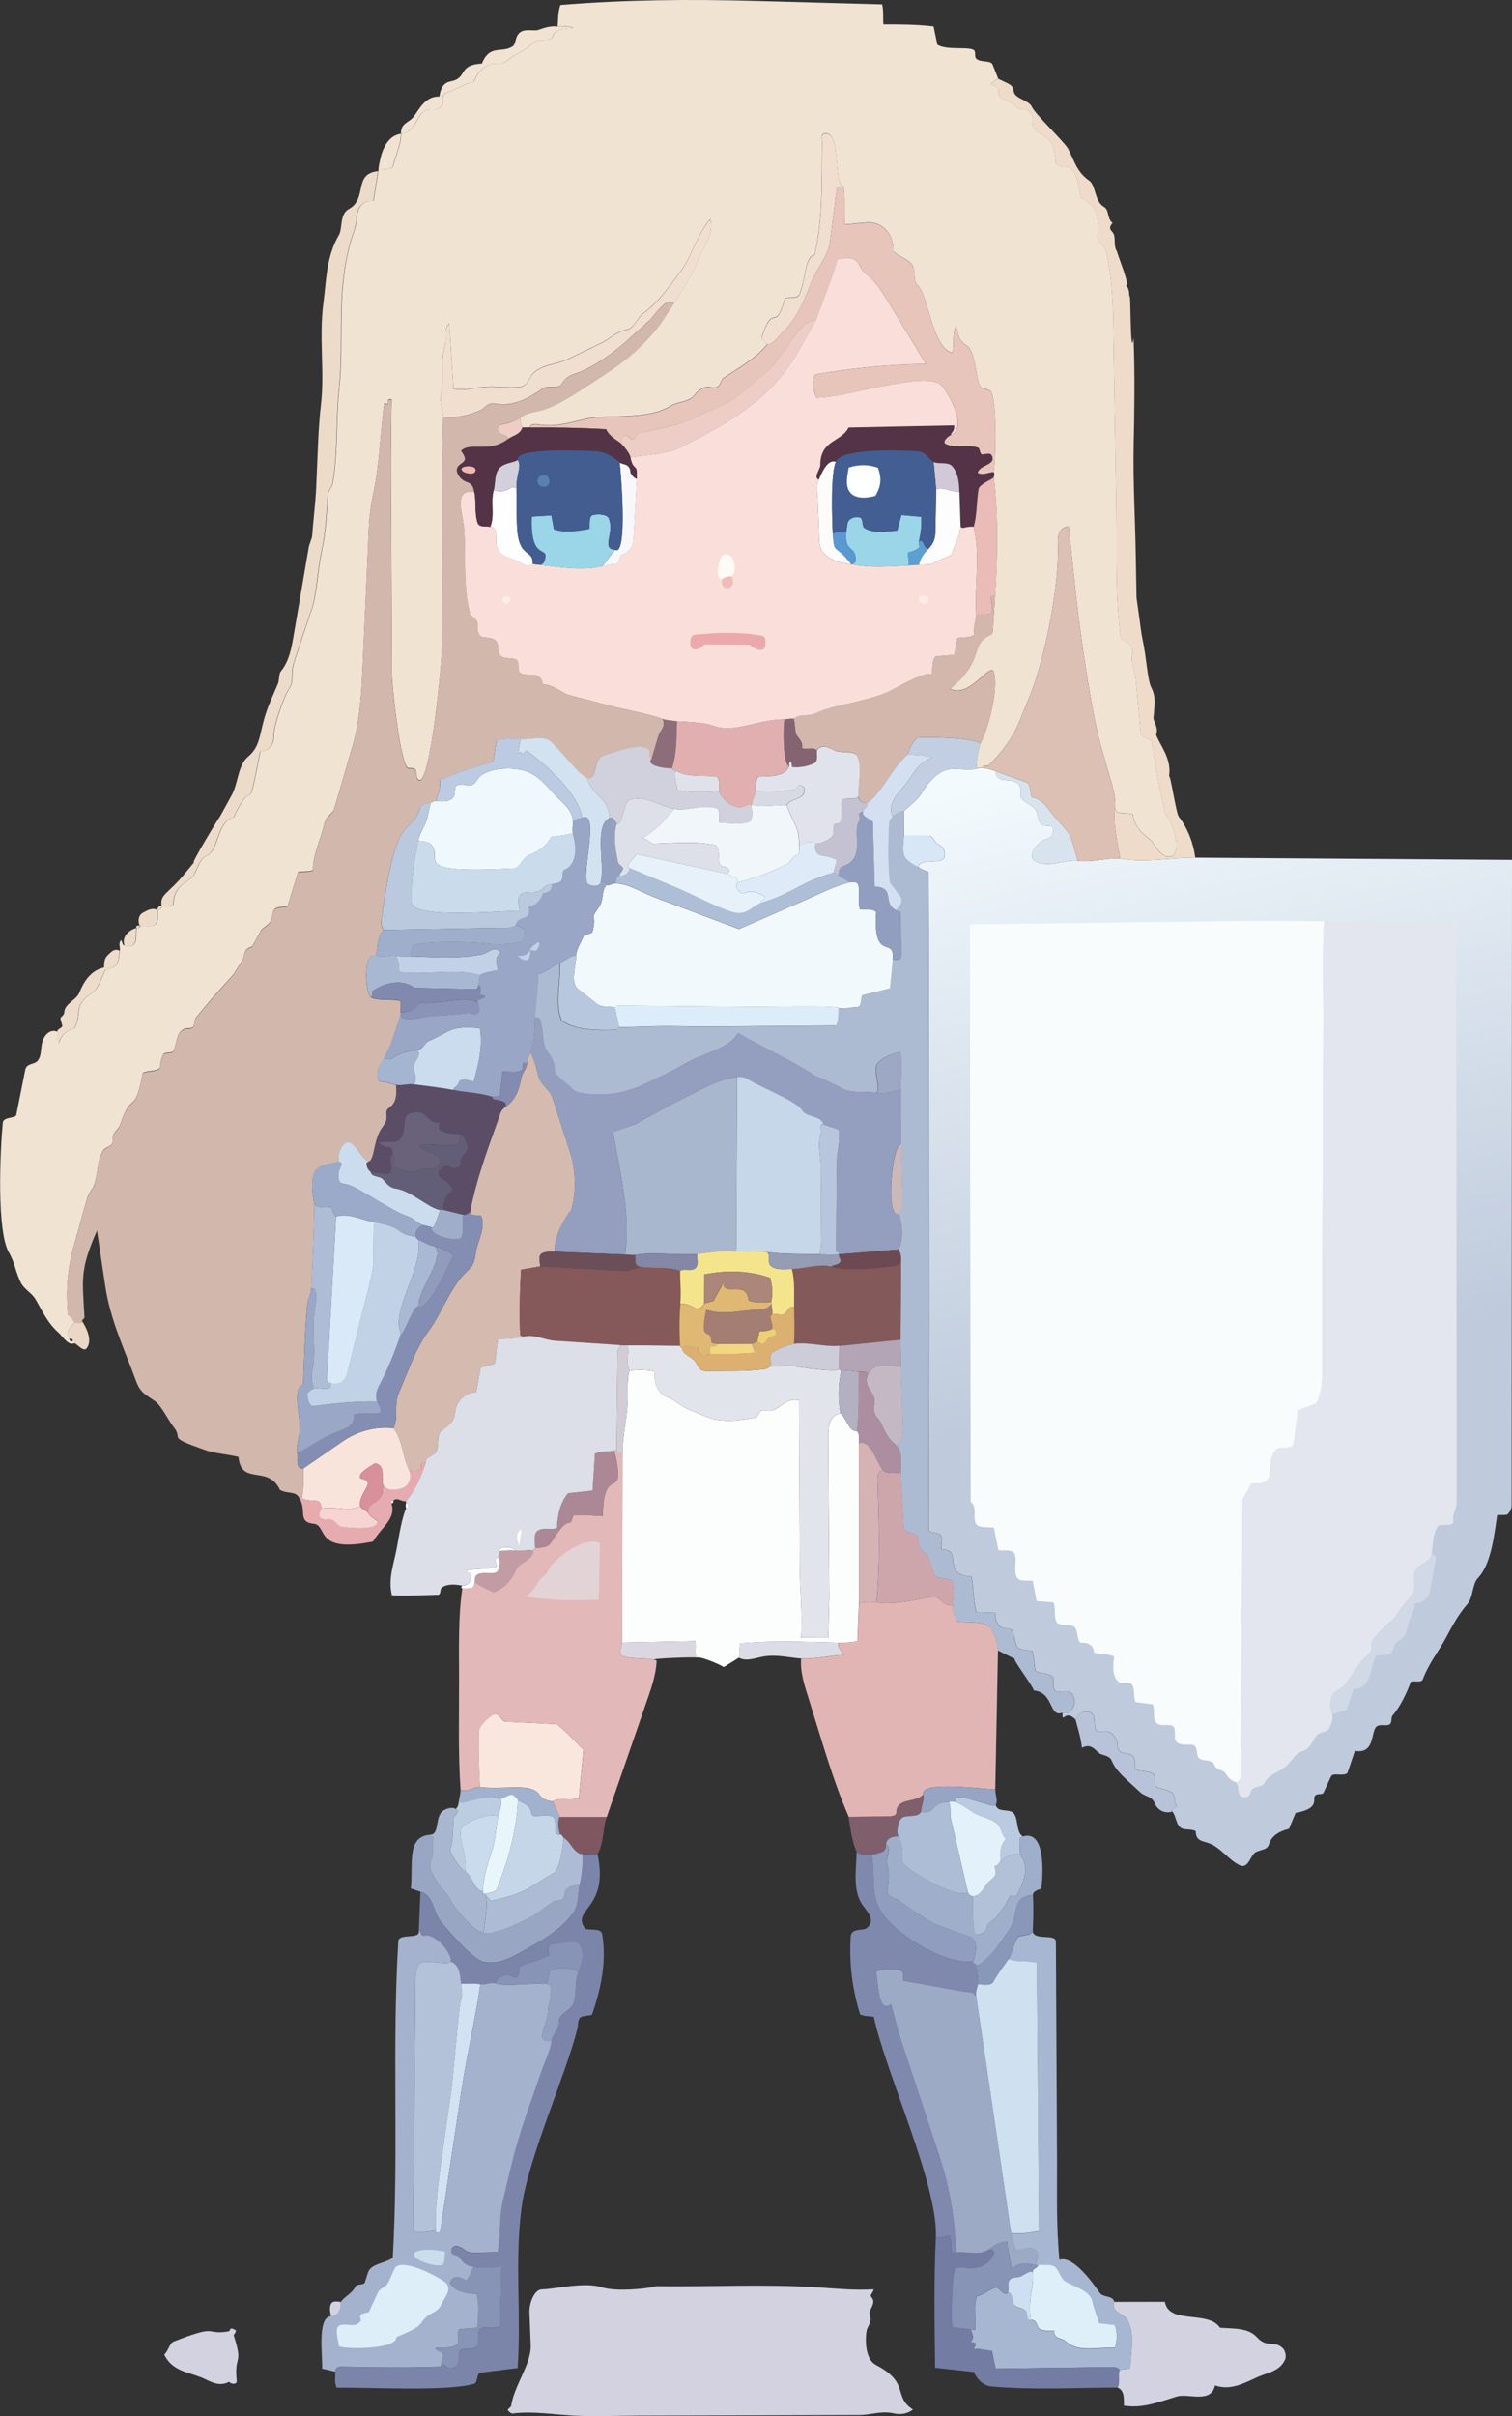 <?xml version="1.0" encoding="UTF-8"?>
<svg id="_レイヤー_2" data-name="レイヤー 2" xmlns="http://www.w3.org/2000/svg" xmlns:xlink="http://www.w3.org/1999/xlink" viewBox="0 0 286.52 457.54">
  <rect x="0" y="0" width="286.52" height="457.54" fill="#333333" stroke="none"/>
  <defs>
    <style>
      .cls-1 {
        fill: #d1ccd5;
      }

      .cls-2 {
        fill: #fefeff;
      }

      .cls-3 {
        fill: #cadced;
      }

      .cls-4 {
        fill: #d4cfdc;
      }

      .cls-5 {
        fill: #856472;
      }

      .cls-6 {
        fill: #dad7e0;
      }

      .cls-7 {
        fill: #eff8fd;
      }

      .cls-8 {
        fill: #85585a;
      }

      .cls-9 {
        fill: #dcdee8;
      }

      .cls-10 {
        fill: #84595a;
      }

      .cls-11 {
        fill: #eecdc7;
      }

      .cls-12 {
        fill: #fdfefe;
      }

      .cls-13 {
        fill: #aebdd6;
      }

      .cls-14 {
        fill: #c6d6e9;
      }

      .cls-15 {
        fill: #98a6c3;
      }

      .cls-16 {
        fill: #e2b5b5;
      }

      .cls-17 {
        fill: #e3f2fa;
      }

      .cls-18 {
        fill: #adbbd2;
      }

      .cls-19 {
        fill: #a47d73;
      }

      .cls-20 {
        fill: #e7c5bb;
      }

      .cls-21 {
        fill: #929ebf;
      }

      .cls-22 {
        fill: #d2e0f1;
      }

      .cls-23 {
        fill: #cfe0f0;
      }

      .cls-24 {
        fill: #9baac8;
      }

      .cls-25 {
        fill: #c4c2d2;
      }

      .cls-26 {
        fill: #e7f1fa;
      }

      .cls-27 {
        fill: #838eb2;
      }

      .cls-28 {
        fill: #8794b6;
      }

      .cls-29 {
        fill: #f9e6dc;
      }

      .cls-30 {
        fill: #deeffa;
      }

      .cls-31 {
        fill: url(#_名称未設定グラデーション_6);
      }

      .cls-32 {
        fill: #99a6c5;
      }

      .cls-33 {
        fill: #faded9;
      }

      .cls-34 {
        fill: #cbdcee;
      }

      .cls-35 {
        fill: #8a94b7;
      }

      .cls-36 {
        fill: #eddbca;
      }

      .cls-37 {
        fill: #eabcb7;
      }

      .cls-38 {
        fill: #eebdba;
      }

      .cls-39 {
        fill: #94a0c0;
      }

      .cls-40 {
        fill: #919dbe;
      }

      .cls-41 {
        fill: #c1d2e6;
      }

      .cls-42 {
        fill: #8487a6;
      }

      .cls-43 {
        fill: #d7e7f5;
      }

      .cls-44 {
        fill: #94a0bf;
      }

      .cls-45 {
        fill: #5a98d2;
      }

      .cls-46 {
        fill: #949fbf;
      }

      .cls-47 {
        fill: #959db4;
      }

      .cls-48 {
        fill: #7f5f6b;
      }

      .cls-49 {
        fill: #435d91;
      }

      .cls-50 {
        fill: #cedff1;
      }

      .cls-51 {
        fill: #d2e2f2;
      }

      .cls-52 {
        fill: #b2c1d8;
      }

      .cls-53 {
        fill: #543347;
      }

      .cls-54 {
        fill: #d7d9e3;
      }

      .cls-55 {
        fill: #eba9ac;
      }

      .cls-56 {
        fill: #bccde2;
      }

      .cls-57 {
        fill: #9ca8c4;
      }

      .cls-58 {
        fill: #e2afb0;
      }

      .cls-59 {
        fill: #9aa7c6;
      }

      .cls-60 {
        fill: #b3c2d8;
      }

      .cls-61 {
        fill: #8e6d7b;
      }

      .cls-62 {
        fill: #ac8796;
      }

      .cls-63 {
        fill: #edbaaf;
      }

      .cls-64 {
        fill: #f9fcfd;
      }

      .cls-65 {
        fill: #d2c9d8;
      }

      .cls-66 {
        fill: #818aae;
      }

      .cls-67 {
        fill: #d5baaf;
      }

      .cls-68 {
        fill: #c29ca5;
      }

      .cls-69 {
        fill: #9caac6;
      }

      .cls-70 {
        fill: #ab867a;
      }

      .cls-71 {
        fill: #fefbf6;
      }

      .cls-72 {
        fill: #fbede9;
      }

      .cls-73 {
        fill: #adbcd4;
      }

      .cls-74 {
        fill: #f1f6fa;
      }

      .cls-75 {
        fill: #e2d3d6;
      }

      .cls-76 {
        fill: #c2d1e5;
      }

      .cls-77 {
        fill: #f1d77f;
      }

      .cls-78 {
        fill: #cda6ac;
      }

      .cls-79 {
        fill: #9faeca;
      }

      .cls-80 {
        fill: #eedbca;
      }

      .cls-81 {
        fill: #f6d4d2;
      }

      .cls-82 {
        fill: #e8f5fb;
      }

      .cls-83 {
        fill: #f1f9fd;
      }

      .cls-84 {
        fill: #e3b8b8;
      }

      .cls-85 {
        fill: #d5b3b4;
      }

      .cls-86 {
        fill: #737da3;
      }

      .cls-87 {
        fill: #aebcd5;
      }

      .cls-88 {
        fill: #6a627b;
      }

      .cls-89 {
        fill: #d3d2e0;
      }

      .cls-90 {
        fill: #b8c3d9;
      }

      .cls-91 {
        fill: #a7b7d1;
      }

      .cls-92 {
        fill: #cadbec;
      }

      .cls-93 {
        fill: #a1b1ce;
      }

      .cls-94 {
        fill: #e2e4ec;
      }

      .cls-95 {
        fill: #cab8bb;
      }

      .cls-96 {
        fill: #f1e2d1;
      }

      .cls-97 {
        fill: #f0dfce;
      }

      .cls-98 {
        fill: #f8f7f9;
      }

      .cls-99 {
        fill: #b3b0c2;
      }

      .cls-100 {
        fill: #efccc5;
      }

      .cls-101 {
        fill: #ac8ea0;
      }

      .cls-102 {
        fill: #bacae0;
      }

      .cls-103 {
        fill: #fdfcfb;
      }

      .cls-104 {
        fill: #a8b6ce;
      }

      .cls-105 {
        fill: #fcfefe;
      }

      .cls-106 {
        fill: #f0e3d1;
      }

      .cls-107 {
        fill: #c9dbec;
      }

      .cls-108 {
        fill: #dbdce5;
      }

      .cls-109 {
        fill: #eedccb;
      }

      .cls-110 {
        fill: #dde0e9;
      }

      .cls-111 {
        fill: #d3b6ac;
      }

      .cls-112 {
        fill: #8794b5;
      }

      .cls-113 {
        fill: #dcc0b4;
      }

      .cls-114 {
        fill: #a9b8d2;
      }

      .cls-115 {
        fill: #e0e2e9;
      }

      .cls-116 {
        fill: #d8909b;
      }

      .cls-117 {
        fill: #f4e58d;
      }

      .cls-118 {
        fill: #9ad6e8;
      }

      .cls-119 {
        fill: #d3e2f1;
      }

      .cls-120 {
        fill: #5980b1;
      }

      .cls-121 {
        fill: #bccbe1;
      }

      .cls-122 {
        fill: #adbed6;
      }

      .cls-123 {
        fill: #bbc9df;
      }

      .cls-124 {
        fill: #e3e6ee;
      }

      .cls-125 {
        fill: #f9e4dc;
      }

      .cls-126 {
        fill: #a9b9d3;
      }

      .cls-127 {
        fill: #d9e9f7;
      }

      .cls-128 {
        fill: #d1d8e6;
      }

      .cls-129 {
        fill: #8997b9;
      }

      .cls-130 {
        fill: #5e9fd1;
      }

      .cls-131 {
        fill: #cdccd9;
      }

      .cls-132 {
        fill: #e5abae;
      }

      .cls-133 {
        fill: #6d4a53;
      }

      .cls-134 {
        fill: #fbece8;
      }

      .cls-135 {
        fill: #cbddec;
      }

      .cls-136 {
        fill: #7e5760;
      }

      .cls-137 {
        fill: #7f89ae;
      }

      .cls-138 {
        fill: #c2cfe2;
      }

      .cls-139 {
        fill: #dbb070;
      }

      .cls-140 {
        fill: #838bb0;
      }

      .cls-141 {
        fill: #a8b6d0;
      }

      .cls-142 {
        fill: #7b85aa;
      }

      .cls-143 {
        fill: #9fadca;
      }

      .cls-144 {
        fill: #a4b5d1;
      }

      .cls-145 {
        fill: #625e78;
      }

      .cls-146 {
        fill: #ead7c6;
      }

      .cls-147 {
        fill: #c3b8c4;
      }

      .cls-148 {
        fill: #ebd174;
      }

      .cls-149 {
        fill: #e0e3eb;
      }

      .cls-150 {
        fill: #b7c7de;
      }

      .cls-151 {
        fill: #d2b7ac;
      }

      .cls-152 {
        fill: #b3a4b6;
      }

      .cls-153 {
        fill: #5a4d65;
      }

      .cls-154 {
        fill: #feffff;
      }

      .cls-155 {
        fill: #dfb874;
      }

      .cls-156 {
        fill: #919cbc;
      }

      .cls-157 {
        fill: #dcecf8;
      }

      .cls-158 {
        fill: #d9e3ee;
      }

      .cls-159 {
        fill: #97a4c3;
      }

      .cls-160 {
        fill: #b7c6dc;
      }

      .cls-161 {
        fill: #deeaf7;
      }

      .cls-162 {
        fill: #9ad5e8;
      }

      .cls-163 {
        fill: #fdfdfe;
      }

      .cls-164 {
        fill: #ddeef9;
      }

      .cls-165 {
        fill: #c6d7e9;
      }

      .cls-166 {
        fill: #d1d1dd;
      }

      .cls-167 {
        fill: #435e92;
      }

      .cls-168 {
        fill: #a4b2cd;
      }

      .cls-169 {
        fill: #6a4f59;
      }
    </style>
    <linearGradient id="_名称未設定グラデーション_6" data-name="名称未設定グラデーション 6" x1="212" y1="142.58" x2="247.99" y2="299.31" gradientUnits="userSpaceOnUse">
      <stop offset="0" stop-color="#f2fafd"/>
      <stop offset=".74" stop-color="#bfcadc"/>
    </linearGradient>
  </defs>
  <g id="_レイヤー_1-2" data-name="レイヤー 1">
    <g id="_生成オブジェクト" data-name="生成オブジェクト">
      <path class="cls-89" d="M165.96,447.84c6.56,3.4,3.17,5.97,7.05,8.46-1.23.9-2.49.96-3.65.71-2.4-.53-4.34.32-6.63.32l-41.94.12c-4.06.01-7.83.19-11.85,0s-7.73-.9-11.77-.42c-.39.05-.7-.38-.84-.48-.4-.29.49-.65.54-.99.58-3.9,3.83-7.88,3.7-11.45l-.24-6.28c-.06-1.49.82-4.3,2.43-4.3,2.18,0,7.95-1.48,11.26-.4,3.49,1.14,11.32-.18,10.08-.2,10.62.15,21.05-.46,31.37.26,3.49.24,6.51.54,10.1.34-.24.9-.87,1.01-.37,1.58.91,1.04-.64,2.35-.41,3.12.4,1.32.06,1.64-.45,2.72-.32.69-.78,5.64,1.64,6.89Z"/>
      <path class="cls-89" d="M211.8,452.14c.42-.97.14-2.03.27-3.05.33-.63.98-.28,2.11-.64.06-2.86,1.04-6.75-.69-9.34-.81-1.03-3.06-1.38-2.34-3.2l9.59-.02c.76,4.39,8.23,1.54,10.44,4.91,2.37.21,5.31-.06,6.98,1.78,1.97,2.18,3.33.51,4.95,2.13.39.39.71,1.44.41,2.12-1.03,2.28-3.37,2.45-5.31,3.35-2.56,1.18-5.13,2.56-7.97,1.54-.73,3.49-5.08,1.47-7.19,2.09-3.28.98-6.47,2.33-10.07,1.74.03-1.55.01-2.94-1.17-3.4Z"/>
      <path class="cls-89" d="M37.95,450.14c-2.5-.97-5.37-1.22-6.84-4.27.67-.43,1.05-2.18,1.8-2.45,8.62-3.39,5.88-1.25,10.11-1.88.32-.05.48-.06.61-.43.1-.3.56-.1.91.09.23.13.22.36-.26,1.02,1.88,5.83.07,3.55.57,8.54.16.81-.95.82-1.44.28-2.08,1.1-3.79-.26-5.45-.91Z"/>
      <g>
        <g>
          <path class="cls-18" d="M171.25,153.59l.02,4.68c0,1.21-.47,2.89.19,4.04.52.92,1.72,1.47,2.49,1.91.51.29.99.59,1.96.9l.09,21.97.04,63.59-.09,39.11c.67.68,1.87.31,2.33.99s-.13,1.65.14,2.64c4.25-.05-.3,4.87,5.66,5.13.38,2.06.32,4.67.93,6.74l3.63.14c-.19,1.25.24,1.95.89,2.62.5.51,2.11.17,2.29.81l.79,2.82c.16.58,1.55.87,2.89.89.54,1.28.4,2.66.7,3.91,1.18.48,2.33.23,3.37,1.15.04.86-.23,2.66.79,2.73,1.21.08,2.33-.36,2.88.55.47.78.43,1.69.18,2.25-.4.9-1.16,1.59-2.11,1.18-2.6.97-1.52-3.9-5.49-4.23.59.05-4.37-6.39-3.44-5.93l-3.29-1.64c.02-1.2-.7-3.06-1.19-4.15-1.76-1.59-4.25-1.04-6.54-1.31-.44-1.02-.91-2.13-.82-3.03.15-1.5.37-3.09-.11-4.72-1.03-.6-3.01-.18-3.38-1.21l-1.25-3.56c-1.02-.74-2.03-1.68-1.79-3.48-.68-1-2.19-.62-2.73-1.65l-.59-10.47c-.08-1.45.46-4.14-.82-5.19.99-.59,1.25-1.96,1.21-3.26l-.37-11.71-.07-5.11.09-14.77c0-.83,0-1.55-.49-2.29,1.06-1.92.72-4.67.12-6.74.75-.74.67-2.04.64-3.22l-.27-9.94c-.09-3.46.12-6.9-.01-10.39-.08-2.24.45-4.51-.12-7.14-1.38.31-3.16.93-4.2,2.02-1.25,1.3.66,4.81-.36,5.72-1.93-.34-4.05.14-6.24-.64,1.15.41-6.36-3.29-4.65-2.1-3.28-2.28-6.59-3.87-9.98-5.68l-5.32-2.85c-1.53,2.92-6.69,3.73-10.57,6.07-1.97,1.19-4.07,2.06-6.2,3.13-4.19,2.11-8.5,2.98-13.16,2.08-1.39-.27-1.44-.82-2.32-1.52-4.73-3.75-.72-2.04-4-6.48-1.22-1.66-.32-6.95-2.23-6.2.07-2.71.65-5.36.56-8.24,1.83-.53,2.78-1.52,4.07-2.14.31,3.53-1.05,7.82.43,10.98,2.85,1.85,6.93,1.82,10.25,1.68.31-.01.42-.46.6-.46l7.04-.19c3.32-.09,6.57.09,10.05.06l24.04-.2c.54-1.31.3-2.33.47-3.35.81.34,2.21-.13,3.3-.13,1.16,0,.78-1.68,1.12-2.24l5.28-1.3.53-5.41,1.22-.13c.54-.06.51-1.06.5-1.67l-.18-7.09c-.01-.43-.71-.41-.91-.52.68-.74,1.51-1.72.77-2.7l-1.93-2.57c-.42-3.84-.31-7.69-.13-11.58.02-.44.75-.51.57-1.02.73-.28,1.4-.87,2.18-.92Z"/>
          <path class="cls-90" d="M222.13,343.06c-1.4.43-2.77-.22-3.33-1.64-.5-1.24-1.92-1.29-2.59-1.9l-2.6-2.38c-4.37-4.01-1.74-4-4.88-4.92-1-.29-1.68-2.32-3.7-1.24-.25-2.09-.78-3.61-1.2-5.29.26-.97,1.32-1.6,2.07-1.54,1.22.09,1.47.72,1.51,2.07.12,3.79,2.51-.43,4.21,3.48.26.59-.04,1.35.56,1.96.42.43,1.13.32,1.98.59,1.07.34.92,1.77.92,2.77,1.07.58,2.46.21,3.42.94.73.56,0,2.2.73,2.51,1.47.6,3.6.4,3.34,2.69-.04.39.59.73.32,1.04-.18.21-1.15.42-.75.88Z"/>
          <g>
            <path class="cls-31" d="M185.33,145.51c.3-.09.64-.12.96-.08.82.09,1.55.35,2.33.59.34,3.52,5.33-.36,4.77,4.87.39,1.08,2.23,1.4,2.91,2.6.43.75.35,2.41,1.3,2.75.83.3,1.69-.08,1.93.57.3.85-.21,1.87-1.31,2.12-1.57.37-3.83,3.3-1.96,4.23,2.46,1.22,5.73-.46,7.99-.14,2.57.36,5.62-.6,8.02-.44,4.7.87,9.5-.19,14.26-.16l59.99.42-.07,122.18c0,.94-.48,1.39-.72,1.69-.25.31-1.38.1-2.03.23-.5,3.24-1.02,9.17-3.63,11.88-1.11,1.15-.88,3.65-2,4.94-1.78,2.05-2.85,4.11-4.09,6.42-1.42,2.63-3.27,4.89-4.36,7.82-.29.77-1.81.18-2.28.52-.81,2.15-1.95,4.6-3.45,6.35-.39.46-.02,1.42-.64,1.72-.51.25-1.24-.02-2.04.18-1.73.44-.21,5.45-4.47,4.8l-1.42,4.2c-.86.69-2.72-.21-3.12.67l-1.4,3.05c-.17.37-1.06.16-1.46.43-.9.63,1.12,2.48-3.83,3.39l-1.25,3.01c-1.64.42-3.28,1.17-3.83,3-.36,1.21-2.05.86-2.85,1.73-.65.71-1.19,2.84-2.62,2.19-2.07-.95-3.63-3.35-5.81-4.17-1.3-.48-2.57-.41-2.56-2.3-.96-.56-2.31-.06-3.04-.81s-.72-2.11-1.39-2.9c-.4-.46.58-.67.75-.88.26-.31-.37-.65-.32-1.04.26-2.29-1.87-2.09-3.34-2.69-.74-.3,0-1.95-.73-2.51-.95-.73-2.35-.36-3.42-.94,0-1,.15-2.43-.92-2.77-.84-.27-1.55-.16-1.98-.59-.6-.61-.3-1.37-.56-1.96-1.7-3.91-4.09.31-4.21-3.48-.04-1.34-.29-1.98-1.51-2.07-.75-.05-1.81.57-2.07,1.54-2.09-2.22-2.55,1.06-2.51-1.34.95.41,1.71-.27,2.11-1.18.25-.56.28-1.47-.18-2.25-.55-.92-1.67-.47-2.88-.55-1.01-.07-.75-1.88-.79-2.73-1.04-.92-2.2-.67-3.37-1.15-.3-1.25-.16-2.63-.7-3.91-1.34-.02-2.73-.31-2.89-.89l-.79-2.82c-.18-.64-1.79-.3-2.29-.81-.65-.67-1.08-1.36-.89-2.62l-3.63-.14c-.61-2.07-.55-4.68-.93-6.74-5.97-.26-1.42-5.18-5.66-5.13-.27-.98.31-1.97-.14-2.64s-1.67-.32-2.33-.99l.09-39.11-.04-63.59-.09-21.97c-.97-.31-1.46-.61-1.96-.9.43-2.02,5.14-.04,5.05-2.37-.03-.92-.24-1.56-1.46-2.08-.54-.23-.6-1.49-1.65-1.49h-4.62s-.02-4.69-.02-4.69c1.04-.93,2.45-1.92,3.3-3.29,4.39-7.08,7.14-3.69,10.78-4.8Z"/>
            <path class="cls-64" d="M250.91,174.46c-.39,6.16-.13,12.23-.15,18.74l-.18,49.44v16.56c-.01,2.28-.09,4.52-1.13,6.56l-3.47,1.33-.82,6.18c-.18,1.38-2.46.64-3.12,1.1-1.47,1.04-1.22,3.44-1.48,5.08s-2.32,1.51-3.44,1.53l-1.63,2.94-.4,52.71c0,.31-.35.67-.5.8-.14.11-.4-.01-.63-.02-.76-.35-1.16-.67-1.74-1.61-.43-.7-1.75-.58-2.08-1.54-.43-1.24-2.11-.61-2.96-1.34-.6-.51-.03-2.38-1.3-2.52-.99-.11-2.68.25-3.13-.89-.33-.85.29-2.41-.75-2.75-.84-.28-2.43.33-3.04-.74-.52-.93-.07-2.24-.5-3.26l-3.26-.43c-.49-1.11-.06-2.46-.72-3.37-.46-.64-1.96.04-2.51-.45-1.25-1.11-1.06-3-.86-4.8-1.23-.62-2.35-.28-3.79-.77-.05-1.41-1.15-1.97-2.59-1.85-.86-.89-.29-2.68-1.42-3.19-.99-.44-2.59.14-3.09-.76-.59-1.06-.07-2.54-.62-3.7l-3.15-.23-.76-3.85c-.94-.18-2.48.28-3-.68-.71-1.31.15-3.11-.45-4.44-.43-.95-2.17-.47-3.04-.69l-.87-4.26c-1.13-.16-2.97.17-3.42-.81-.62-1.34.37-2.95-.97-4.11l-.1-68.52-.03-40.79,39.27-.5c9.52-.12,18.64-.28,27.84-.07Z"/>
            <path class="cls-124" d="M271.32,294.18c-.05,1.27-1.68,1.72-2.64,2.55-1.48,1.29-.09,3.98-1.05,5.17-1.08,1.35-2.14,2.39-3.1,4.08-.45.8-4.97,4.01-4.66,5.55.35,1.77-1.22,2.03-1.98,3.12l-2.95,4.25c-.74,1.07-2.14,1.16-2.56,2.29-.49,1.33-.27,2.21.06,3.45.23.86-.17,1.88-.58,2.67s-1.6.53-2.28,1.25c-.84.89-1.17,2.54-2.67,3.02-1.65.53-2.2,2.07-3.23,2.9-1.46,1.17-3.21,1.53-4.25,3.39-.31.56-2.03.34-2.33,1.3-.2.64-.57,1.18-1.06,1.2-2.18.07-.74-2.34-2.09-2.98.23,0,.49.13.63.02.15-.13.5-.49.5-.8l.4-52.71,1.63-2.94c1.12-.02,3.18.15,3.44-1.53s0-4.04,1.48-5.08c.66-.47,2.94.27,3.12-1.1l.82-6.18,3.47-1.33c1.04-2.03,1.12-4.28,1.12-6.56v-16.56s.19-49.44.19-49.44c.02-6.51-.23-12.58.15-18.74l24.98.17.1,34.62.05,75.34c0,1.21-.85,2.14-.63,3.39s-2.28.57-2.88,1.01c-.95,1.29-1,3.65-1.21,5.19Z"/>
            <path class="cls-128" d="M252.45,324.66c-.33-1.25-.55-2.12-.06-3.45.42-1.13,1.82-1.22,2.56-2.29l2.95-4.25c.76-1.09,2.33-1.36,1.98-3.12-.31-1.54,4.21-4.76,4.66-5.55.95-1.69,2.02-2.73,3.1-4.08.95-1.19-.44-3.88,1.05-5.17.96-.84,2.58-1.28,2.64-2.55.33.14.44.31.63.48.27.23.05.89,0,1.2l-1.01,5.43c-.3,1.61-1.41,2.09-2.85,2.44.07,1.08-.98,2.68-1.21,3.71-.42,1.85-.53,2.45-2.33,3.63-.52.34-.54,1.86-1.07,2.06-.79.3-1.59.2-2.76.39-1.15,2.19-.77,6.35-4.26,6.31l-1.28,3.95-2.71.88Z"/>
          </g>
        </g>
        <g>
          <g>
            <path class="cls-106" d="M189.16,14.9c-.41.29-.9.47-1.46,1.12,3.58,1.05-.67,1.85,3.76,3.28.82.27,1.14,1.53,2.45,1.41.83-.08,1.81.89,1.75,1.7-.3,4.45,4.16,1.17,4.41,8.47.62.96,1.97.32,2.75.96,1.61,1.35,1.55,3.71,2.05,5.62,2.85,1.4,3.44,3.22,3.13,7.09-.12,1.49,1.34,1.96,1.51,2.66,1.49,6.07,1.42,12.23,1.53,18.64l.49,29.86c.14,8.29-.26,17,.88,25.24,1.12.55,2.54,1.16,2.17,2.92s.5,3.19.65,4.78l.95,10.31c.07.81,1.85.77,2.07,1.57.62,3.11.92,6.19,1.61,9.24l1.08,4.75c-.39-1.7,3.47,5.28,1.34,7.56-2.24.96-3.31-2.35-4.46-3.2-1.4-1.03-2.97-2.59-3.1-4.62-.93-.61-3.26.25-3.43-1.2.27-2.05-.65-4.76-1.23-6.79l-1.49-5.2c-1.78-6.22-3.97-21.67-4.75-29.03l-1.31-12.36c-1.76.19-2.11,1.66-2.05,2.96.37,7.92-2.44,22.04-5.29,29.07l-1.92,4.73c-1.34,3.31-3.42,6.11-6.02,8.6-.49-.09-1.15-.2-.95.35-.32-.04-.65,0-.96.08-.74.1.3-4.4.49-4.71,1.24-2.08,3.61-10.41,2.44-13.72-1.14-1.08-4.52,5.15-8.2,3.39,2.57-2.15,4.1-4.05,4.97-6.96,1.1-3.67,3.02-2.69,3.1-3.91l.44-6.68c.49-7.5.62-15.15-.25-22.53-.03-.28.33-.73-.08-.96.47-1.05.76-14.71-.64-15.42-.73-.37-1.43-.31-1.83-.81-.86-1.08-.79-6.65-2.6-7.73-1.61-.97-1.57-2.27-1.97-3.72-.82,1.65-.3,3.25-.68,5.1-3.85-.73-4.59-11.13-6.67-12.81-.88-.71-.21-2.93-1.04-3.94-.89-1.09-2.49-1.5-3.53-2.47.2-3.19-2.06-5.76-5.18-5.46l-4.01.37c-.17-2.46.07-4.66-.19-6.8-.03-.23,0-.48-.24-.55-1.73-.5-.26-10.32-3.33-9.88-.89.13-.52,1.06-.54,1.86-.16,7.14.2,14.21-1.44,21.13-2.01.52-1.54,4.7-2.97,7.67-.53.59-1.98.29-2.63.53-1.89,6.83-2.11.47-4.42,7.35-.06.55.9.82.98,1.45-2.04,2.62-5.48,4.47-8.23,6.33-.61.41-.49,2.17-2.27,1.74-1.34-.33-2.42.5-3.18,1.47-1.1,1.4-3.24,1.22-4.53,2.04-4.34,2.74-11.97,1.61-15.73,2.4-3.25.68-6.04,1.73-9.52,1.1-.51-.09-1.53.03-1.39.59l-1.44.02c-.37-.62-.45-1.25-.36-1.96,3.12-1.89,3.31.14,11.19-4.99,5.58-3.64,10.05-6.17,14.53-11.68,1.31-1.61,2.24-3.3,3.33-4.9,1.88-2.77,3.58-5.63,4.95-8.92.89-2.13,2.67-4.21,1.98-7.06-2.74,3.18-3.47,7.09-5.83,10.17-2.17,2.84-4,5.6-6.97,7.76-.94.68-1.76,2.77-2.84,2.97-2.29.43-3.39,1.8-5.03,2.59l-6.42,3.09c-2.19,1.05-4.97.92-6.68,2.87-.66.76-.99,2.21-2.27,2.35-2.2.25-4.38-.14-6.62,0-1.99.12-3.92.82-6.03.36l-.83-12.38c-1.13,1.29-.35,2.69-.75,4.02-.91,3.01-.22,6.32-.79,9.48-.31,1.7.45,3.01.43,4.27l-.15,7.12-.08,36.13c0,3.06-2.22,25.96-4.28,25.48-.7-.16-.46-1.31-.73-1.88-.2-.43-.81-.35-1.34-.4-1.51-.12-3.15-15.44-3.16-17.92l-.19-40c0-1.54.08-12.24.17-11.8-.03-.16-.67-.21-.72.11s.23,1.03-.71.48c-.74,5.5-.86,11.43-2.06,17.14-.45,2.16-.75,4.07-.85,6.31l-1.21,27.21c-.24,5.3-.64,10.54-2.28,15.68-.54,1.71-3.03,10.66-3.25,10.93-.81.96-1.43,1.15-1.79,2.75-.63,2.82-2.09,5.49-2.06,8.46-.98.33-1.7.13-2.83.35l-1.99,6.48c-.92.14-2.1.07-2.54.66-.4.53-.24,1.45-.67,2.19s-1.54,1.22-1.87,1.82l-1.63,2.97c-1.93.5-1.26,1.84-1.94,2.76s-1.26,2.15-1.92,2.88c-1.85,2.05-3.56,3.91-5.12,5.8l-1.61,1.94c-.46.56-.19,1.3-.66,1.86-.32.38-1.1.05-1.71.39-1.54.85-1.27,2.9-1.99,4.14-.32.56-1.6.06-1.9.7-.28.6-.63,1.43-.59,2.51-.93.74-2.26.4-3.28.95-1.6,8.48-2.12,3.07-4.32,9.9-.27.83-1.56,1.41-1.35,2.7s-1.42,1.43-1.8,2.03c-1.4,2.19-.88,5.05-2.07,7.23-.37.67-.8,1.11-1.04,1.97l-2.59,9.32c-1.15,4.14-1.44,8.51-1,12.64.64.38,1.09,1.02,1.22,1.58-.96.79-1.72,1.83-1.01,2.98.13.21.19.7.68.42.31-.18.69.07.37.38-1.2.62-2.23-1.25-3.04-1.96-2.12-1.84-3.11-4.2-4.44-6.43-.65-1.08-2.09-1.82-2.69-3-.99-1.93-1.21-3.94-2.26-5.7-2.4-4.04-1.7-19.33-1.19-24.66.1-1.04,2.16-.81,2.54-1.38l1.72-8.64c.23-1.17,1.56-.98,2.19-1.54.93-.84.7-2.41,1.01-3.61.39-1.54,1.63-2.66,2.94-2.01.19.65-.42,1.38.28,2.06.5-1.74,1.59-2.37,2.9-2.71,1.6-3.03-.44-4.32,3.48-6.81,1.25-.8,2.09-4.12,2.47-4.29.41-.18,1.09-.33,1.61-.63.93-.55.9-2.14,1.05-3.03.1-.63-.38-1.42.27-1.98.29.69.17.92.67,1.05.42.11.72.25,1.19.09,1.4-.48.76-2.27,1.06-3.46.31.14.81,0,.61-.43.73,0,1.85.35,2.84-.17.76-.39.54-2.09.5-2.81.38.2.87-.44.82-.78.55.17,2.19.25,2.21-.34.1-2.76,1.42-3.46,3.26-4.79,1.23-.89,1.33-3.57,3.01-4.3,2.43-1.07,1.82-6.34,5.16-7.33,4.01-8.67,2.3,1.6,5.04-12.48,1.59-.1,2.58-1.14,2.54-2.88-.04-2.02,1.95-7.6,3-9.11.84-1.2.22-3.15.8-4.55-.67,1.62,3.83-11.73,3.43-10.4,1.04-3.51,1.06-7.36,1.91-11.26.77-3.5.86-6.93,1.14-10.42.08-.95.76-1.4.87-2.03,1.06-5.99.59-12.05,1.25-18.19.97-9.05-.62-17.58,2.16-27.65.4-1.45,1.08-2.83,1.16-4.51.09-1.9,1.04-3.37,3.17-3.24l.9-5.63c.02-.15.04-.3.07-.45.53.03,2.55.31,2.76-.56.48-2,1.53-4.17,1.51-6.07,3.7-.56,2.53-5.11,6.22-4.55.34.05.99-.28,1.26-.46.23-.16.41-.64.36-1.09-.18-1.73.89-1.6,2.02-2.15,1.2-.57,2.7-1.4,3.89-1.55.78-1.91,2.12-3.58,4.57-3.47,1.5.07,2.13-1.01,3.07-1.52,1.39-.74,2.58-1.38,3.84-2.59.75-.72,2.97.11,3.46-1,.79-1.77,2.17-1.33,3.87-1.66-1-.56-1.92-.16-2.92-.29.12-1.24.02-2.55.52-4.04C118.62-.08,130.81-.16,143.37.18l23.8.65c.3,1.42.13,2.48.23,3.78,3.22,0,6.2,0,9.51.39l.72,3.48c1.81,1.08,5.48.35,6.79.94.6.26.19,1.18.51,1.6.72.92,2.8.31,3.16,1.2l1.07,2.68Z"/>
            <path class="cls-151" d="M127.71,57.45c-1.09,1.6-2.02,3.29-3.33,4.9-4.48,5.52-8.95,8.04-14.53,11.68-7.88,5.13-8.07,3.1-11.19,4.99s-4.18.87-4.33,2.02c-.21,1.6,2.07.99,1.91,2.12-3.6,2.72-7.05.47-8.85,2.2.44.58.7,1.05.74,1.46.06.64-.7.86-1.21,1.4-.93.96.34,2.59,1.37,2.96,1.27.45,1.39.99,1.61,1.97-.74-.02-1.58-.08-2.07.45-1.2,1.29-.02,4.17.16,6.87.35,5.17-.23,10.52,1.07,15.72.17.68,1.79,1.08,1.46,2.54-.13.59.18,1.37.49,1.7.54.57,2.36.06,3.09,1.11.44.63.26,1.58.5,2.24.48,1.33,2.43.61,3.32,1.23.55.38.2,1.72.45,2.15.9,1.5,4.04-.64,4.54,2.53,1.91-.16,3.42,1.55,5.07,1.98l7.58,1.98c3.51.92,6.87,1.4,9.99,2.5.76,1.35-.46,2.17-.79,3.26l-1.27,4.28c-.78-.44-.17-1.37-.46-1.69-1.31-1.48-6.51.34-8.89,1.18-1.77.62-.79,4.57-2.89,4.19-1.71-.79-5.35-5.7-6.95-6.99-1.42-1.15-4.02-.18-5.63-.41-1.4-.2-2.96.01-4.57.18l-.65,4.11c-3.55,1.04-6.83,1.95-10.09,3.53.18,1.65-.41,2.77-.82,3.93-.37-.02-.6.33-.94.38-.5,0-1.73.11-2,.9-1.95,5.9-4.28-.33-7.15,19.9-.18,1.28-.42,2.36.22,3.23-1.3,1.25-.92,3.23-1.45,4.85-2.46-1.11-2.1,7.56-.79,8,1.7.56,3.51.17,5.42.56.18.82.03,1.53.05,2.21,0,.16-.07.35.02.51l-1.89,5.59c-.35,1.02-1,1.66-1.18,2.55-.86,1.33-1.95,2.6-.94,4.42,1.16-.02,2.2.47,3.17.66.41,5.1-2.17,3.59-1.84,5.63.25,1.51-.79,2.19-1.33,3.3-1.18,2.45-.97,5.31-2.12,5.63-1.79-.85-2.99-5.32-4.91-2.97-.57.7-.92,2.26-.68,2.98-1.23.28-3.62.46-4.48,1.69-1.01,1.98-.46,4.58-.14,6.46-.09,5.09-.32,10.66-.59,15.89-.05.89-.65,1.96-.76,3.04-.52,5.04-.56,10.06-.78,15.05-2.36.73-.18,6.74-.73,9.32-.29,1.35-.52,2.54-.37,3.7s-.43,2.93,1.15,2.92c-.03,1.89.11,3.8-.32,5.65-.16-.08-.31-.23-.5-.1-.56-1.37-2.34-.72-3.64-1.55-2.29-4.84-7.28-.67-7.85-6.22-2.28-.55-4.34-.61-6.35-1.32-7.43-2.61-4.06-1.99-5.84-4.22-1.14-1.43-2.35-4.08-3.58-4.98-1.7-1.24-2.79-1.54-3.62-3.82-2.16-5.91-4.88-11.54-5.84-17.93l-1.58-10.59c-3.35,7.63-2.72,9.21-2.37,16.5-.17.28-.63.51-.38.8-.33.68-1.09-.05-1.53.31-.13-.56-.58-1.2-1.22-1.58-.44-4.13-.15-8.5,1-12.64l2.59-9.32c.24-.86.68-1.3,1.04-1.97,1.19-2.18.67-5.03,2.07-7.23.38-.6,2-.8,1.8-2.03-.21-1.29,1.09-1.87,1.35-2.7,2.2-6.83,2.72-1.42,4.32-9.9,1.01-.55,2.34-.21,3.28-.95-.04-1.08.31-1.91.59-2.51.3-.64,1.58-.14,1.9-.7.72-1.24.45-3.29,1.99-4.14.61-.33,1.38,0,1.71-.39.47-.55.2-1.3.66-1.86l1.61-1.94c1.57-1.89,3.28-3.75,5.12-5.8.66-.73,1.24-1.97,1.92-2.88s0-2.26,1.94-2.76l1.63-2.97c.33-.61,1.44-1.06,1.87-1.82s.27-1.66.67-2.19c.44-.59,1.62-.52,2.54-.66l1.99-6.48c1.14-.21,1.85-.01,2.83-.35-.02-2.97,1.43-5.63,2.06-8.46.36-1.6.98-1.79,1.79-2.75.22-.26,2.7-9.22,3.25-10.93,1.64-5.14,2.04-10.38,2.28-15.68l1.21-27.21c.1-2.24.4-4.15.85-6.31,1.2-5.71,1.32-11.63,2.06-17.14.94.55.66-.17.71-.48s.69-.27.72-.11c-.09-.43-.18,10.26-.17,11.8l.19,40c.01,2.48,1.66,17.79,3.16,17.92.53.04,1.14-.03,1.34.4.27.57.03,1.71.73,1.88,2.05.48,4.27-22.43,4.28-25.48l.08-36.13.15-7.12c2.24.08,4.66-.31,6.99-1.32.92-.4,1.25-1.57,2.91-1.28,3.43.59,6.3-1.02,8.96-2.9.9-.63,2.93.21,3.53-.79.63-1.05,1.47-1.65,2.66-2.01,3.01-.89,7.35-4.07,9.37-5.89l4.62-4.16c.94-.84,3.32-4.72,4.67-3.24Z"/>
            <path class="cls-80" d="M226.52,162.42c-4.76-.03-9.56,1.03-14.26.16-.48-3.23-1.39-6.39-.98-9.5.17,1.45,2.5.59,3.43,1.2.13,2.03,1.7,3.59,3.1,4.62,1.15.85,2.22,4.16,4.46,3.2,2.13-2.28-1.73-9.26-1.34-7.56l-1.08-4.75c-.69-3.04-.99-6.13-1.61-9.24-.22-.81-1.99-.76-2.07-1.57l-.95-10.31c-.15-1.59-1.02-3-.65-4.78s-1.06-2.37-2.17-2.92c-1.14-8.24-.74-16.95-.88-25.24l-.49-29.86c-.11-6.42-.04-12.58-1.53-18.64-.17-.7-1.63-1.17-1.51-2.66.3-3.88-.29-5.69-3.13-7.09-.5-1.9-.44-4.27-2.05-5.62-.78-.65-2.13,0-2.75-.96-.25-7.3-4.71-4.02-4.41-8.47.06-.81-.93-1.79-1.75-1.7-1.3.13-1.63-1.14-2.45-1.41-4.43-1.44-.18-2.23-3.76-3.28.56-.65,1.04-.83,1.46-1.12l1.71.81c.99.47,1.08.82,1.27,1.69.28,1.29,2.85,1.55,3.4,2.8.59,1.35,6.18,6.69,6.82,7.86,1.21,2.22,1.6,4.42,4.06,6.13,1.25.87,1.01,3.98,2.79,4.96,1.04.58.54,2.25,1.63,3.03-.59.78-.64,1.09-.06,1.7.86.9.07,2.56.93,3.77-.38-.54,2.86,7.27,1.55,6.26,1.06.82.69,2.54.62,3.59.52-7,.17,11.7.94,6.45.26,6.89.17,13.46.02,20.31-.14,6.82.27,13.56.39,20.56l.15,8.36.51,3.63c.19,1.35.37,3.07.65,4.34.76,3.47.9,7.63,1.66,9.07.93,1.77.55,3.47.4,5.64-.06.83,1.01,1.78.49,3.27.71,1.96,3.04,4.58,2.44,7.93.19-1.04,1.33,6.89,1.85,7.56,1.76,2.28,2.81,5.19,3.13,7.78Z"/>
            <path class="cls-36" d="M30.62,171.54c-.35-2.19,1.15-2.17,4.32-6.01l2.08-2.52c-2.03,2.45,5.67-10.21,4.49-8.06l2.4-4.37c1.24-2.25,1.16-5.67,3.09-7.28,2.85-2.39,1.85-4.91,4.25-10.52l1.43-3.35c.24-.55.16-1.84.51-2.26,1.63-1.96,2.07-4.57,2.48-6.98l2.84-16.57c.11-.63.6-1.62.64-2.15.15-2.16.67-6.75.77-9.21l.28-6.66c.12-2.94.26-5.88.61-8.86.74-6.29-.38-12.83.46-19.23.59-4.47.53-8.84,2.96-13.02.71-1.23.1-3.95,1.86-4.9,3.64-1.95.75-6.7,5.54-7.17l-.9,5.63c-2.13-.13-3.09,1.33-3.17,3.24-.08,1.68-.76,3.06-1.16,4.51-2.78,10.07-1.2,18.61-2.16,27.65-.66,6.14-.19,12.2-1.25,18.19-.11.62-.79,1.08-.87,2.03-.29,3.49-.38,6.92-1.14,10.42-.86,3.91-.88,7.75-1.91,11.26.39-1.33-4.1,12.03-3.43,10.4-.58,1.4.04,3.35-.8,4.55-1.06,1.51-3.05,7.1-3,9.11.04,1.75-.96,2.79-2.54,2.88-2.74,14.09-1.02,3.81-5.04,12.48-3.35.99-2.74,6.27-5.16,7.33-1.68.74-1.78,3.42-3.01,4.3-1.84,1.33-3.16,2.03-3.26,4.79-.02.59-1.66.51-2.21.34Z"/>
            <path class="cls-96" d="M75.98,25.34c-.02-2.16,1.51-2.01,2.47-3.32,1.07-1.46,2.16-3.81,4.82-3.75.2-1.19.47-2.55,2.18-2.87,3.21-.61,1.2-3.12,5.87-3.36,1.51-3.74,3.73-1.85,5.87-3.28.4-.27.52-1.31.75-1.84.82-1.88,3.08-.89,4.11-1.27,1.21-.45,2.44-.78,3.58-.64,1,.13,1.93-.27,2.92.29-1.7.33-3.08-.11-3.87,1.66-.5,1.11-2.71.28-3.46,1-1.26,1.21-2.44,1.84-3.84,2.59-.94.5-1.57,1.58-3.07,1.52-2.45-.11-3.79,1.56-4.57,3.47-1.2.14-2.7.97-3.89,1.55-1.14.54-2.2.42-2.02,2.15.05.45-.13.94-.36,1.09-.27.18-.92.51-1.26.46-3.69-.55-2.52,3.99-6.22,4.55Z"/>
            <path class="cls-109" d="M22.67,180.02c-.14.89-.11,2.49-1.05,3.03-.52.3-1.2.45-1.61.63-.38.17-1.22,3.49-2.47,4.29-3.91,2.49-1.88,3.78-3.48,6.81-1.31.34-2.39.96-2.9,2.71-.7-.68-.09-1.41-.28-2.06-.17-.6,1.06-.74.92-1.24l-.34-1.25c-.1-.35.7-.59.72-1.21.04-1.69,2.27-2.29,2.86-3.76.85-2.14,2.18-4.2,4.68-4.76,0-.82.03-1.75.74-2.37.59-.52,1.16-1.33,2.2-.81Z"/>
            <path class="cls-96" d="M71.71,31.97c.36-2.28,1.07-6.15,4.27-6.64.02,1.91-1.03,4.07-1.51,6.07-.21.88-2.24.59-2.76.56Z"/>
            <path class="cls-146" d="M14.13,254.37c.33-.31-.05-.56-.37-.38.14-.46-.37-.56-.68-.42-.71-1.15.05-2.19,1.01-2.98.44-.36,1.19.37,1.53-.31.85,1.34,1.9,3.57.82,5.02-.61.82-1.76-.77-2.31-.92Z"/>
            <path class="cls-36" d="M29.8,172.32c.04.72.26,2.42-.5,2.81-.99.51-2.11.17-2.84.17-.39-.92-.2-2,.58-2.43.96-.53,1.85-1.03,2.76-.55Z"/>
            <path class="cls-36" d="M23.61,179.09c-.61-1.64.73-2.92,2.24-3.37-.3,1.19.34,2.98-1.06,3.46-.47.16-.77.02-1.19-.09Z"/>
            <path class="cls-36" d="M25.85,175.72c-.15-.52.26-.43.61-.43.2.42-.3.57-.61.43Z"/>
            <path class="cls-36" d="M29.8,172.32c-.02-.34.43-.9.82-.78.05.34-.44.98-.82.78Z"/>
            <path class="cls-113" d="M211.28,153.08c-.41,3.11.5,6.27.98,9.5-2.4-.16-5.45.8-8.02.44-1.63-5.31-.72-4.31-4.26-8.18-1.27-1.38-2.03-3.41-4.46-3.89-.37-.92-.16-2.25-.96-2.82.15.11-6.71-2.36-5.95-2.12-.78-.24-1.51-.5-2.33-.59-.2-.56.46-.44.95-.35,2.6-2.49,4.68-5.3,6.02-8.6l1.92-4.73c2.85-7.03,5.66-21.15,5.29-29.07-.06-1.3.29-2.77,2.05-2.96l1.31,12.36c.78,7.36,2.97,22.8,4.75,29.03l1.49,5.2c.58,2.03,1.5,4.74,1.23,6.79Z"/>
            <path class="cls-111" d="M188.57,112.92l-.44,6.68c-.08,1.22-2,.23-3.1,3.91-.87,2.91-2.4,4.81-4.97,6.96,3.69,1.76,7.06-4.47,8.2-3.39,1.17,3.31-1.2,11.64-2.44,13.72-1.43-1.08-9.53-1.28-11.98-1.1-.95.92-1.56,2.05-1.73,3.1-3.03,2.51-5.19,7.69-7.84,9.28-.79.07-1.56-.46-1.57-1.28-.24-2.35.67-5.01-.18-7.49-.57-1.4-3.27-.6-4.43-1.23-1.35-.73-2.5-1.17-3.33-.01-.78-.65-1.69-.07-2.82-.39.38-1.4-1.07-2.09-1.18-3.02l-.32-2.56c.93-.95,2.92-.38,4.25-1.06,3.06-1.57,9.91-2.19,14.05-4.24.83-.41,7.29-4.13,7.78-2.95.35-1.49-.03-2.5.72-3.54l3.61-.33.56-3.15c1.11-.28,2.11.04,3.23-.64-.29-1.5.38-2.79.32-3.87.98-.1,2.04.15,2.93-.22.62-1.1-.95-3.71.68-3.2Z"/>
            <path class="cls-97" d="M127.71,57.45c-1.35-1.48-3.73,2.39-4.67,3.24l-4.62,4.16c-2.02,1.82-6.37,5-9.37,5.89-1.2.35-2.03.96-2.66,2.01-.6.99-2.63.15-3.53.79-2.66,1.88-5.54,3.49-8.96,2.9-1.66-.29-1.99.88-2.91,1.28-2.33,1.02-4.75,1.41-6.99,1.32.03-1.26-.74-2.58-.43-4.27.57-3.16-.12-6.47.79-9.48.4-1.33-.38-2.73.75-4.02l.83,12.38c2.11.46,4.04-.24,6.03-.36,2.25-.14,4.42.25,6.62,0,1.28-.15,1.61-1.6,2.27-2.35,1.71-1.94,4.49-1.82,6.68-2.87l6.42-3.09c1.65-.79,2.75-2.17,5.03-2.59,1.08-.2,1.9-2.29,2.84-2.97,2.97-2.16,4.8-4.92,6.97-7.76,2.35-3.08,3.09-7,5.83-10.17.69,2.85-1.09,4.94-1.98,7.06-1.37,3.29-3.07,6.15-4.95,8.92Z"/>
            <path class="cls-97" d="M159.9,35.74c-.44-.04-1.04-.79-1.32-.03l-1.32,10.14c-.33,2.57-2.22,4.63-3.26,7-1.55,3.5-2.46,6.94-5.62,10-.96.93-1.83,2.31-3.06,2.46-.08-.63-1.04-.9-.98-1.45,2.32-6.88,2.53-.52,4.42-7.35.65-.24,2.1.07,2.63-.53,1.43-2.96.96-7.15,2.97-7.67,1.64-6.92,1.29-14,1.44-21.13.02-.8-.35-1.73.54-1.86,3.07-.44,1.6,9.38,3.33,9.88.24.07.21.32.24.55Z"/>
            <path class="cls-67" d="M105.2,237.03c-.63-.03-1.85-.05-2.48.31-.89.51-.34,1.8-.35,2.48l-3.61.62c-.25,2.77-.39,10.3-.15,12.36.03.28.58.18.94.27-1.57.36-3.28.52-5.21.48l-.53,4.6c-.86.54-1.81.51-2.74.85l-.82,4.61c-2.22.19-3.82,1.71-4.04,3.97-.19,2-1.47,2.39-2.61,3.44-1.03.95-.23,3.14-1.12,4.12-.64.7-2,.84-1.82,1.91-.23-.23-.43,0-.71.05-.48.08.09.58-.13.91-.56.85-1.62.43-2.27.43-1.32-2.57-1.26-5.72-3-7.99,1.01-1.91.06-4.33.98-6.56l2.18-5.25c.91-2.19,1.93-4.45,3.43-6.47,2.5-3.38,3.81-7.45,6.56-10.61,1.2-1.37,2.14-1.54,2.44-4.18.24-2.17,1.96-4.69,1.08-7.08-.67-.42-1.95.18-2.16-.71,1.1-5.93,3.19-11.59,5.31-17.5.48-1.33.47-1.87,1.46-2.51,1.86-1.23,2.56-3.26,2.99-5.59.15-.79,1.11-1.84,1.06-2.65-.03-.55.41-1.6.66-2.09.56,1.18,1.08,2.68,1.4,4.24.4,1.89,2.29,2.93,2.73,4.31l3.38,10.47c1.07,3.3,1.18,7.85.15,10.99.16-.48-3.52,4.57-3.01,7.78Z"/>
          </g>
          <g>
            <g>
              <path class="cls-16" d="M180.56,304.06c-.09.9.38,2.01.82,3.03,2.29.27,4.77-.28,6.54,1.31.48,1.09,1.21,2.95,1.19,4.15l-.51,26.31c-1.55.02-14.47-1.76-13.63.95-1.3,1.47-3.81.77-4.83,2.31-.39.58-.07,1.38-.55,1.61s-1.01.26-1.66.26l-7.09.06c-3.06-7-5.12-14.51-7.51-22.08-.85-2.7-1.74-5.3-1.51-7.89,2.54.17,5.09-.52,8.14-.68-.62-.9-1.27-1.43-1-2.34,1.07.03,2.29,0,3.55-.3l.29-7.2c1.05-.21,2.2-.23,3.29-.09,5.36.66,10.58-1.68,11.59-.87s1.81,1.63,2.9,1.45Z"/>
              <path class="cls-48" d="M174.55,343.09c-.6,1.08-2.18.58-3.41,1.01-.9.31-1.39,2.86-.89,3.68-.96-.12-2.37.32-2.37,1.49,0,.8-.19,1.39-1.15,1.62-.42.1-1.01.32-1.59.34-1.05.03-2.06.3-2.82-.55-.88-1.97-1.23-4.76-1.51-6.62l7.09-.06c.66,0,1.19-.04,1.66-.26s.16-1.03.55-1.61c1.02-1.54,3.53-.83,4.83-2.31.25,1.14-.44,2.16-.41,3.28Z"/>
              <path class="cls-136" d="M114.97,344.06c-.75,2.18-.52,4.98-1.74,7.07-.92-.17-1.93.08-2.84-.01-1.75-.19-2.16-2.32-3.62-3.16-.21-.12-.26-.62-.63-.57-.35-1.03-.51-2.4-.1-3.35h8.93Z"/>
              <path class="cls-85" d="M167.29,278.38c-1.13.23-1.02,1.63-.98,2.63.25,7.56.48,15.07-.24,22.46-1.09-.13-2.24-.12-3.29.09l-.03-30.26c2.26-.73,3.2,3.33,4.54,5.08Z"/>
              <path class="cls-78" d="M170.72,278.96l.59,10.47c.54,1.03,2.05.65,2.73,1.65-.24,1.8.77,2.74,1.79,3.48l1.25,3.56c.36,1.03,2.35.62,3.38,1.21.48,1.64.26,3.23.11,4.72-1.09.17-1.89-.64-2.9-1.45s-6.23,1.53-11.59.87c.72-7.38.49-14.9.24-22.46-.03-.99-.15-2.4.98-2.63.79.91,2.41.4,3.43.58Z"/>
              <path class="cls-68" d="M97.65,293.65c1.12.19,2.23-.25,3.35,0,.21,1.71-2.42,2.16-3.08,3.45-.99,1.93-1.9,3.58-4.35,4.44-1.15-.44-2.48-1.14-3.61-1.82.14-.51-.11-1.04.36-1.43,1.04-.89,3.58.22,4.08-.91.28-.63.57-1.82.07-2.34-.23-.24.57-.96.01-1.29,1.06-.04,2.12-.27,3.18-.09Z"/>
              <path class="cls-29" d="M104.74,341.15c-.91-.18-1.81-.28-2.45-1.22-1.66-2.44-6.35-.96-11.34-1.51-.16-3.38-.35-6.73-.22-10.46.04-1.21,1.66-2.59,2.53-3.16,1.32-.86,1.73,1.18,2.43,1.21l9.87.5c1.92,1.56,3.44,3.24,5.02,4.85l-.89,9.18c-1.83.52-3.54-.28-4.96.62Z"/>
              <g>
                <path class="cls-84" d="M117.97,275.23l-.07,35.82c0,.67-.97,2.22.24,2.61,1.84.59,4.02.23,5.9.69.08,0,.33.05.39.15-.13,2.88-1.13,5.5-2.12,8.38l-7.33,21.19h-8.93s-1.3-2.91-1.3-2.91c1.42-.9,3.13-.09,4.96-.62l.89-9.18c-1.58-1.6-3.1-3.29-5.02-4.85l-9.87-.5c-.7-.03-1.11-2.07-2.43-1.21-.88.57-2.49,1.96-2.53,3.16-.14,3.74.05,7.09.22,10.46-1.07-.12-2.52,1.03-3.69.55-.49-6.97-.27-14.01-.29-21.31-.01-5.83-.17-11.44.62-16.9.35.1,1.2.03,1.72-.05.38-.05.49-.5.63-1.02,1.14.68,2.46,1.38,3.61,1.82,2.44-.86,3.36-2.51,4.35-4.44.66-1.29,3.29-1.74,3.08-3.45-.03-.23.24-.39.43-.43.96-.18,2.36-.03,3.05-1.16,3.84-6.28,3.29-1.79,4.11-5.02,1.9-.3,3.77.06,5.65.09.04-10.54,4.62-1.87,2.17-12.4.1-.23.24-.28.42-.09.09.59.62.7,1.15.59Z"/>
                <path class="cls-75" d="M99.66,302.37c1.4-1.16,1.74-1.7,2.45-2.92.45-.77,1.39-1.08,1.8-2.1.77-1.9,6.74-6.68,9.79-5.09l-.25,10.67c-4.61.18-8.82.16-13.8-.55Z"/>
              </g>
              <g>
                <path class="cls-132" d="M80.66,277.06c-.88,2.59-1.92,5.1-3.7,7.2-.86.22-1.63-.83-2.43-.09-.34-.1-.49.11-.37.48.98,2.92-1.73,4.37-3.48,7.27-11.28,2.31-8.51-3.09-11.24-3.37-3.16-.33-1.23-2.55-2.75-4.94.19-.13.34.03.5.1,1.63.75,3.01.08,3.47.88.12.22.36.79.22,1.02-.27.46-.31.74-.38,1.07-.13.71.81,1.2,1.39,1.05,1.29-.32,1.75.74,2.56,1.3.14.1,7.31,1.08,7.15-.96-.79-.62-1.44-.82-1.78-1.52-.55-2.72,3.17-1.1,2.72-5.69.46,1.5,2.29,1.4,3.67.94,1.21-.4,2.02-2.06,1.35-3.38.65,0,1.72.42,2.27-.43.22-.34-.35-.84.13-.91.27-.05.47-.28.71-.05Z"/>
                <path class="cls-125" d="M74.56,270.46c1.74,2.28,1.68,5.43,3,7.99.68,1.31-.14,2.98-1.35,3.38-1.38.46-3.21.56-3.67-.94-.19-1.95.38-3.35-1.48-3.81.13.03-3.83,2.03-2.63,2.93,3.16.55-.73,2.84-.15,5.22-2.83,1.13-3.45-.01-7.4.39.13-.23-.1-.8-.22-1.02-.45-.81-1.83-.13-3.47-.88.43-1.85.29-3.76.32-5.65l7.29-5.03c3.02-2.08,6.35-2.94,9.77-2.58Z"/>
                <path class="cls-81" d="M68.28,285.23c.2.63,1.28.84,1.53,1.35.35.69.99.89,1.78,1.52.17,2.04-7,1.05-7.15.96-.81-.56-1.27-1.62-2.56-1.3-.58.14-1.53-.35-1.39-1.05.06-.34.11-.61.38-1.07,3.95-.41,4.58.74,7.4-.39Z"/>
                <path class="cls-116" d="M72.54,280.89c.44,4.59-3.27,2.97-2.72,5.69-.25-.5-1.33-.72-1.53-1.35-.59-2.39,3.31-4.67.15-5.22-1.2-.9,2.76-2.9,2.63-2.93,1.86.46,1.29,1.86,1.48,3.81Z"/>
              </g>
              <g>
                <path class="cls-20" d="M159.9,35.74c.27,2.15.02,4.34.19,6.8l4.01-.37c3.12-.29,5.37,2.27,5.18,5.46,1.04.97,2.64,1.37,3.53,2.47.83,1.01.16,3.23,1.04,3.94,2.08,1.68,2.82,12.09,6.67,12.81.38-1.85-.15-3.45.68-5.1.4,1.45.36,2.75,1.97,3.72,1.8,1.08,1.74,6.65,2.6,7.73.4.5,1.1.43,1.83.81,1.39.72,1.11,14.38.64,15.42-.93-.04-1.7.65-2.98.14.28-1.6,3.5-1.46,2.71-3.23-.28-.63-.89-.38-1.71-.28-.69.09-.49-1.14-.91-1.28-1.94-.68-4.2.18-6.09-.67-.87-.39.38-1.54.92-1.73,3.39-1.18-.57-8.44-1.94-9.56-3.12-2.55-18.07,2.52-23.44,2.52-.65-1.14-1.17-3.51-.18-4.44,6.74-1.17,13.42-1.87,20.84-1.98l-7.04-11.63c-1.17-1.94-2.5-4.06-4.27-5.4-.97-.74-1.08-1.57-1.73-2.36-.72-.87-3.04-.83-3.82-.29.08,1.04-4.2,11.79-3.94,11.34-2.14.28-3.42,2.16-4.64,3.87l-3.16,4.4c-.72,1-4.65,4.07-5.74,5.09-2.61,2.46-5.98,3.42-9.13,5-3.38,1.69-7.53,2.35-11,3.1-.33.07-.45.83-.68,1-.99.74-1.31-1.38-2.18-.3-.42.52-.53,1.02-.19,1.51-.88-.94-2.28-1.3-3.09-2.97-4.74-.26-9.56-.37-14.38-.3-.14-.56.88-.68,1.39-.59,3.48.63,6.27-.42,9.52-1.1,3.76-.79,11.39.34,15.73-2.4,1.3-.82,3.43-.64,4.53-2.04.76-.97,1.84-1.79,3.18-1.47,1.78.43,1.66-1.33,2.27-1.74,2.75-1.86,6.19-3.71,8.23-6.33,1.23-.15,2.1-1.53,3.06-2.46,3.16-3.06,4.07-6.5,5.62-10,1.04-2.36,2.93-4.43,3.26-7l1.32-10.14c.28-.75.88,0,1.32.03Z"/>
                <path class="cls-53" d="M180.17,82.39c-.54.19-1.79,1.34-.92,1.73,1.9.85,4.16-.01,6.09.67.42.15.22,1.37.91,1.28.83-.11,1.43-.36,1.71.28.79,1.77-2.42,1.63-2.71,3.23,1.28.51,2.04-.17,2.98-.14.41.23.05.67.08.96-.7.6-2.21,1.03-2.87,2.05-.43,2.49-.3,5.23-.96,7.33-.58-.1-1.19.02-2.07.21-.41-.12-.49-.33-.41-.51l-.21-6.3c-.05-1.61-.15-3.47-1.34-4.85-.81-.95-2.68-.34-3.54-.83-.97-.62-1.35-1.87-2.88-2.03-2.19-.23-15.03-.76-15.64,2.01-1.56-.56-2.65,2-3.23,3.37-1.14-.46.27-1.88.27-2.81.01-4.75,3.98-4.28,5.36-7.07l20-.41c.15,1.16-.59,1.35-.63,1.84Z"/>
                <path class="cls-37" d="M188.57,112.92c-1.64-.51-.07,2.1-.68,3.2-.89.37-1.95.12-2.93.22-.32-5.55.87-11.26-.46-16.56.66-2.1.53-4.84.96-7.33.66-1.02,2.16-1.45,2.87-2.05.87,7.37.74,15.03.25,22.53Z"/>
                <path class="cls-100" d="M99.01,80.99c-.51,1.4-1.79,1.44-2.77,2.18.16-1.14-2.12-.52-1.91-2.12.15-1.15,1.13-.08,4.33-2.02-.09.71,0,1.34.36,1.96Z"/>
                <path class="cls-61" d="M128.28,136.57c-.16,3,0,6.05-.96,8.91-.61.09-5.15-.38-3.82-1.81l1.27-4.28c.32-1.09,1.55-1.91.79-3.26.69.24,2.04.32,2.73.44Z"/>
                <path class="cls-11" d="M154.65,60.58l-3.59,6.32c-3.94,6.94-10.15,11.52-17.26,15.29l-4.23,2.24c-3.12,1.65-6.77,1.72-10.11,2.17-.14-.72-.99-1.77-1.54-2.36-.34-.49-.24-.98.19-1.51.88-1.08,1.19,1.04,2.18.3.23-.17.35-.92.68-1,3.48-.75,7.63-1.41,11-3.1,3.15-1.58,6.52-2.54,9.13-5,1.09-1.03,5.02-4.09,5.74-5.09l3.16-4.4c1.22-1.7,2.5-3.59,4.64-3.87Z"/>
                <path class="cls-5" d="M150.45,136.11l.32,2.56c.11.93,1.56,1.62,1.18,3.02,1.13.31,2.04-.26,2.82.39-.07.6.23,1.88-.35,2.35-1.34.69-3.02.98-4.37.78,0-1.47-.66-1.16-.55-.09-1.16-.76-1.1-7.15-.85-8.92.56-.01,1.28-.2,1.81-.1Z"/>
                <path class="cls-163" d="M181.81,93.17l.21,6.3c.06,1.74-1.08,3.57-1.74,5.64-5.56,2.18-1.94,1.6-6.15,1.85.22-1.12.91-2.15,1.77-3s1.33-1.73,1.36-3.26l.15-8.07c1.5-.49,2.9.61,4.41.54Z"/>
                <path class="cls-103" d="M158.4,87.46c-1.03,2.02-.73,11.33-.58,13.65.28,4.18.41,1.65,3.49,5.73.25.05-5.89-.23-6.05-4.27l-.33-8.44c-.05-1.26-.34-2.31.24-3.3.58-1.38,1.67-3.93,3.23-3.37Z"/>
                <path class="cls-65" d="M181.81,93.17c-1.5.07-2.91-1.03-4.41-.54l-.48-5.15c.87.49,2.73-.12,3.54.83,1.19,1.38,1.28,3.24,1.34,4.85Z"/>
                <path class="cls-58" d="M148.64,136.21c-.25,1.77-.31,8.16.85,8.92-1,2-3.36,1.83-5.75,1.93-.67.42-.49,2.06-.56,2.75-.09.85-.59,1.59-.67,2.42l-.03.36c-.71-.52-1.44.34-2.41.27-1.6-.11-3.42-1.66-3.73-3-.18-.75.36-2.75-.87-2.85-2.66-.2-5.13.2-7.27-.99-.26-.15-.77-.13-.87-.53.97-2.86.81-5.91.96-8.91,1.82.13,5.23.22,7.1.91,3.74,1.4,7.88-1.14,13.26-1.28Z"/>
                <path class="cls-118" d="M174.13,102.53c-.14.64.32.96-.07,1.26-.59.45-1.29.66-1.99.86-.13.67.35,1.72.07,2.43-3.66.22-7.31.48-10.81-.23,1.07-.15.88-1.08.68-1.87-.18-.7-.86-1-1.34-1.65-.38-.54-.38-1.99-.29-2.64l.21-1.47c.17-1.18,1.61-1.47,2.37-1.23.68.21.35,1.71.86,2.01,1.8,1.08,4.21.64,6.21.47l.79-2.95,3.77.34c.1,1.83-.13,3.23-.45,4.66Z"/>
                <path class="cls-130" d="M175.9,103.96c-.85.85-1.54,1.88-1.77,3l-2.01.12c.28-.71-.2-1.76-.07-2.43.71-.2,1.41-.42,1.99-.86.4-.3-.07-.62.07-1.26,1.02-.65.87,1.34,1.77,1.43Z"/>
                <g>
                  <path class="cls-33" d="M180.17,82.39c.04-.48.78-.68.63-1.84l-20,.41c-1.38,2.79-5.34,2.31-5.36,7.07,0,.93-1.41,2.34-.27,2.81-.58.99-.29,2.03-.24,3.3l.33,8.44c.16,4.04,6.3,4.32,6.05,4.27,3.5.71,7.15.45,10.81.23l2.01-.12c4.21-.25.59.33,6.15-1.85.66-2.07,1.79-3.9,1.74-5.64-.08.19,0,.39.41.51.88-.19,1.49-.31,2.07-.21,1.32,5.31.14,11.01.46,16.56.06,1.08-.61,2.38-.32,3.87-1.12.68-2.12.36-3.23.64l-.56,3.15-3.61.33c-.75,1.03-.37,2.04-.72,3.54-.49-1.18-6.95,2.54-7.78,2.95-4.14,2.05-10.99,2.67-14.05,4.24-1.33.68-3.31.11-4.25,1.06-.53-.1-1.25.08-1.81.1-5.39.14-9.53,2.68-13.26,1.28-1.86-.7-5.28-.79-7.1-.91-.69-.12-2.04-.19-2.73-.44-3.11-1.1-6.48-1.58-9.99-2.5l-7.58-1.98c-1.65-.43-3.16-2.14-5.07-1.98-.5-3.17-3.64-1.03-4.54-2.53-.26-.43.09-1.76-.45-2.15-.88-.62-2.84.1-3.32-1.23-.24-.65-.05-1.61-.5-2.24-.73-1.05-2.56-.54-3.09-1.11-.31-.33-.62-1.1-.49-1.7.33-1.45-1.29-1.86-1.46-2.54-1.31-5.21-.73-10.55-1.07-15.72-.18-2.7-1.36-5.58-.16-6.87.49-.53,1.33-.46,2.07-.45.39,1.78,0,3.7.58,5.77.31,1.09,1.78.64,2.44.86,1.1-.26,1.14,1.43,1.11,2.27-.09,2.83,1.49,3.26,3.7,4.02.98.34,1.98,1.59,3.21.74l1.43.17c3.86.45,8.06,1.12,11.77.26l1.02-.24c.62-.14,1.16-.14,1.59-.19.74-.09.57-1.51,1.01-1.69,1.38-.56,2.2-1.43,2.29-3.08l.62-11.35c.18-3.28-.65-1.18-1.21-4.09,3.34-.46,6.99-.52,10.11-2.17l4.23-2.24c7.11-3.76,13.32-8.35,17.26-15.29l3.59-6.32c-.26.45,4.02-10.29,3.94-11.34.78-.54,3.1-.58,3.82.29.65.79.76,1.62,1.73,2.36,1.77,1.34,3.1,3.46,4.27,5.4l7.04,11.63c-7.42.11-14.09.81-20.84,1.98-.98.94-.47,3.31.18,4.44,5.37,0,20.32-5.07,23.44-2.52,1.37,1.12,5.33,8.39,1.94,9.56Z"/>
                  <g>
                    <path class="cls-55" d="M142.01,122.08l-8.44-.05c-.62.47-1.52,1.37-2.41.77-.54-.37-.48-2.48.35-2.57,4.52-.5,8.78-.6,13,.19.76.14.73,2.39,0,2.6-.9.27-1.69-.37-2.51-.93Z"/>
                    <path class="cls-71" d="M138.65,109.17c-.75-.09-1.31.12-1.9.57-1.55-.52-.25-4.44.29-4.66.48-.19,1.24-.09,1.61.43.78,1.1.81,2.79,0,3.66Z"/>
                    <path class="cls-38" d="M138.65,109.17c.28.66.41,1.31.06,1.73-.42.49-.87.69-1.43.34s-.48-.94-.52-1.5c.59-.45,1.15-.66,1.9-.57Z"/>
                    <path class="cls-134" d="M174.08,113.3c.19-.85,1.1-.44,1.49-.37.31.05.6.58.25,1.12-.46.7-1.94.15-1.74-.74Z"/>
                    <path class="cls-72" d="M95.4,113.15c.18-.23.76-.16,1-.12.28.04.45.48.13.9-.21.28-.47.7-.92.27-.23-.23-.6-.56-.21-1.05Z"/>
                  </g>
                </g>
                <g>
                  <path class="cls-167" d="M176.92,87.49l.48,5.15-.15,8.07c-.03,1.53-.54,2.45-1.36,3.26-.9-.09-.75-2.08-1.77-1.43.32-1.43.55-2.83.45-4.66l-3.77-.34-.79,2.95c-2,.16-4.41.6-6.21-.47-.51-.3-.19-1.8-.86-2.01-.76-.24-2.2.05-2.37,1.23l-.21,1.47c-.85.36-1.77-.22-2.54.43-.15-2.32-.45-11.63.58-13.65.61-2.76,13.45-2.23,15.64-2.01,1.53.16,1.91,1.41,2.88,2.03Z"/>
                  <path class="cls-154" d="M165.87,93.89c-1.46.45-3.63.65-4.7-.55-1.13-1.26-.57-3.35-.35-4.79,1.97-.63,3.68-.61,5.55.03.66,1.79.69,3.43-.5,5.31Z"/>
                </g>
                <path class="cls-45" d="M160.37,100.69c-.09.65-.1,2.1.29,2.64.49.66,1.17.95,1.34,1.65.2.79.39,1.71-.68,1.87-3.08-4.09-3.21-1.55-3.49-5.73.78-.65,1.69-.07,2.54-.43Z"/>
                <g>
                  <path class="cls-2" d="M97.86,92.37c.05,2.53-.04,5.12.15,7.9.39,5.54,3.13,3.7,2.92,6.55-1.23.85-2.23-.4-3.21-.74-2.21-.76-3.79-1.19-3.7-4.02.03-.84,0-2.53-1.11-2.27.9-2.19,0-4.67.65-6.96,1.15.39,2.37.22,3.56-.62.4.22.6.22.74.17Z"/>
                  <path class="cls-98" d="M120.68,90.69l-.62,11.35c-.09,1.65-.92,2.52-2.29,3.08-.44.18-.27,1.6-1.01,1.69-.43.05-.98.05-1.59.19l-1.02.24,2.4-3.13c2.49,1.46,1.06-15.46.87-16.55.61.51,1.94.15,2.07,1.81.04.51.75,1.17,1.2,1.33Z"/>
                  <path class="cls-4" d="M97.86,92.37c-.14.06-.34.05-.74-.17-1.19.84-2.41,1.01-3.56.62.38-1.35.05-3.23,1.21-4.32.91-.86,2.41-.86,3.36-1.4.79,1.27-.31,2.73-.26,5.26Z"/>
                  <g>
                    <path class="cls-53" d="M100.45,80.97c4.81-.07,9.64.05,14.38.3.81,1.67,2.21,2.03,3.09,2.97.55.59,1.4,1.64,1.54,2.36.57,2.91,1.39.81,1.21,4.09-.45-.16-1.16-.82-1.2-1.33-.14-1.66-1.46-1.3-2.07-1.81-1.34-1.12-2.61-1.96-4.7-2.09-1.68-.11-15.29-.75-14.58,1.65-.95.54-2.44.54-3.36,1.4-1.16,1.09-.83,2.97-1.21,4.32-.64,2.3.25,4.77-.65,6.96-.66-.22-2.13.24-2.44-.86-.58-2.07-.19-4-.58-5.77-.21-.98-.34-1.53-1.61-1.97-1.04-.37-2.3-2-1.37-2.96.51-.53,1.27-.76,1.21-1.4-.04-.41-.3-.88-.74-1.46,1.8-1.73,5.25.52,8.85-2.2.98-.74,2.26-.78,2.77-2.18l1.44-.02Z"/>
                    <path class="cls-63" d="M89.88,89.51c-.49.4-1.81.03-2.14-.23-.19-.15-.48-.49-.08-.74s1.5-.37,2.19,0c.33.18.37.7.03.98Z"/>
                  </g>
                  <path class="cls-162" d="M116.53,104.11l-2.4,3.13c-3.71.86-7.91.19-11.77-.26.74-.17.85-.77.96-1.29.52-2.26-2.92.53-2.54-7.86l3.71-.22.48,2.65c2.14.67,4.43.33,6.7-.1.19-.82-.13-1.9.43-2.52.69-.32,2.73-.37,3.21.43,1.28,2.8-1.5,5.82,1.21,6.04Z"/>
                  <g>
                    <path class="cls-49" d="M117.4,87.55c.19,1.1,1.62,18.01-.87,16.55-2.71-.22.07-3.24-1.21-6.04-.48-.8-2.52-.75-3.21-.43-.56.62-.24,1.71-.43,2.52-2.28.42-4.56.77-6.7.1l-.48-2.65-3.71.22c-.38,8.39,3.06,5.61,2.54,7.86-.12.51-.23,1.12-.96,1.29l-1.43-.17c.22-2.85-2.53-1.02-2.92-6.55-.2-2.77-.1-5.36-.15-7.9s1.06-4,.26-5.26c-.7-2.4,12.91-1.75,14.58-1.65,2.09.13,3.36.97,4.7,2.09Z"/>
                    <path class="cls-120" d="M102.46,90.11c.61-.27,1.14-.26,1.44.27.26.46.34,1.25-.16,1.6s-1.36.22-1.67-.22c-.36-.52-.3-1.35.38-1.65Z"/>
                  </g>
                </g>
              </g>
            </g>
            <g>
              <g>
                <g>
                  <path class="cls-91" d="M211.16,435.91c-.73,1.83,1.53,2.17,2.34,3.2,1.73,2.59.75,6.48.69,9.34-1.13.35-1.78.01-2.11.64.29-.54-.63-.86-1.25-.85l-22.16.3-.69-3.33c-1.35-.18-2.44-.47-3.53-.38.54-.74.45-.92.38-1.07-.09-.2-.44-.08-.93-.32.87-.7.3-1.5.06-2.3.19-.07.64.21.87-.03.18-1.82-.43-4.52.32-6.29,1.03-.12,2.42-1.37,3.47-1.6.79-.17,1.57,1.81,2.42.91.93.24.68,1.35,1.1,2.22s2.11.55,2.41,1.62c.17.61,0,1.56.77,1.43.99-.17,1.13.91,1.54,1.59.71.51,1.84.48,2.9.44-.05,1.57,1.4,1.31,1.96,1.83,2.57,2.33,5.23,1.27,9.56,1.38.4-1.49.42-2.89-.04-4.26l-2.96-.38c-.39-1.36-.93-2.54-1.26-4.08-.48-2.24-3.73-2.81-5.34-3.99-.68-.5-1.1-2.18-1.85-2.64-.91-.56-2.14-.25-3.11-.32-.16-.01-.34.02-.5,0,.11-.87.87-2.32-.17-3s-2.33.22-3.55.12c-.3-1.15-.76-2.19-.9-3.14,1.66.12,3.4-.04,5.27-.44l-.41-50.79c-1.97-.48-3.73-.03-5.37-.7.78-1.19.91-2.97,1.84-4.2.99-.44,2.18-.21,2.77-1.02.42,1.77,4.38.27,4.39,1.91l.21,40.98c.03,6.63-.17,12.8.46,19.25,2.59-.96,6.52,4.63,7.62,6.24.65.96,2.59.47,2.78,1.77Z"/>
                  <path class="cls-137" d="M165.15,351.22c.74,3.17-.17,7.09,1.47,10.21,2.66,5.03,13.29,10.92,17.76,9.97-.11.38.41.47.56.63.08,1.1.53,2.54.38,3.68-.12.88-.48,1.3-.33,2.33-.67-1.09-1.25-.72-2.47-.94l-11.39-2.04c0-.89.13-1.42-.2-1.73-.69-.63-3.78-.62-4.94.06.44,1.45.3,8.14,2.86,6.12l1.6,5.94,7.52,22.72c2.05,6.2,3.01,12.17,3.16,18.37-1.76.22-.31-.21-1.18-3.2-1.21.29-1.88.51-2.61.41.48-9.94-9.45-31.03-11.75-41.8-.98-.21-1.71-.07-2.6-.47-1.48-4.74-2.12-9.77-1.78-14.77.11-1.63,2.28-1.08,2.91-1.51,2.25-1.57-.23-3.63-.92-4.82-1.66-2.86-.9-6.79-.87-9.73.76.86,1.77.58,2.82.55Z"/>
                  <path class="cls-86" d="M181.13,426.55c1.98-.25,4.21.61,6.01-.41.33,0,.64-.21.88-.1.32.16.51.55.24,1.02-2.35,4.02-5.99,1.73-7.14,2.53-.76.53-.81,9.24-.66,11.15l3.49.39c.24.81.8,1.6-.06,2.3.49.24.85.11.93.32.06.15.16.33-.38,1.07,1.09-.08,2.18.2,3.53.38l.69,3.33,22.16-.3c.62,0,1.54.31,1.25.85-.13,1.03.15,2.09-.27,3.05-7.92,0-15.94.51-23.94-.21-1.78-.16-2.86-1.71-3.33-2.73l-7.33-.81c-.1-8.46-.26-16.56.14-24.63.74.1,1.41-.13,2.61-.41.87,2.99-.58,3.42,1.18,3.2Z"/>
                  <path class="cls-79" d="M170.26,347.78c.75,1.24.85,3.19.69,4.68.59,1.7,11.31,7.63,12.43,5.73.1.45.52.84.99.92.07,2.24-.13,4.64.34,6.95.15.71,2.24-.09,2.3-.88.1-1.24,1.41-1.57,1.85-2.18l1.71-2.4.72-1.4c.28-.54.97.03,1.37-.2,1.36-2.89,2.55-5.04.68-7.77l-.11-2.46c-.03-.66.11-.93.65-1.01,4.38-1.28,3.74,7.44,3.46,9.88-.73.24-1.62.57-1.59,1.15-4.51.61-2.2,3.49-4.83,7.16l-2.21,3.09c-.76,1.07-3.6,3.88-3.77,2.99-.15-.16-.68-.25-.56-.63.53-1.19,1.1-4.02-.59-4.63l-6.08-2.19c-1.44-.52-5.99-3.63-7.45-4.77-.54-.42-2.25-.54-2.11-1.85.16-1.52.49-3.15-.09-5.12-.28-.96,1.05-2.78-.16-3.57,0-1.17,1.4-1.61,2.37-1.49Z"/>
                  <path class="cls-129" d="M195.74,358.79c.12,2.31.08,4.65-.04,6.97-.59.81-1.77.58-2.77,1.02-.93,1.23-1.06,3.01-1.84,4.2-.91,1.39-1.99,2.65-2.89,4.35-.42.78-2.27.45-2.89.38.16-1.14-.3-2.58-.38-3.68.17.89,3-1.92,3.77-2.99l2.21-3.09c2.62-3.67.32-6.55,4.83-7.16Z"/>
                  <path class="cls-102" d="M188.69,341.8c.32,1.3,1.83.83,2.94,1.26,1.55.59.7,3.95,2.23,4.71-.55.08-.68.35-.65,1.01l.11,2.46c-1.54-.45-2.47.34-3.7,1.23-.22-1.39-.13-3.02,1.02-4.23-.68-.49-.89-1.63-1.19-2.19-.92-1.73-3.58-1.81-5.11-2.87-1.1-.77-2.08-1.42-3.24-1.88-1.05-2.7,7.21,1.36,7.58.51Z"/>
                  <path class="cls-159" d="M188.6,338.86c-.02.97.54,2.02.09,2.94-.37.85-8.63-3.21-7.58-.51-.43-.17-.93-.07-1.33-.06-3.7.13-2.3,2.43-5.23,1.87-.03-1.13.66-2.15.41-3.28-.83-2.72,12.09-.93,13.63-.95Z"/>
                  <path class="cls-69" d="M184.99,378.05l6.62,44.86c.14.95.61,1.99.9,3.14,1.22.1,2.53-.78,3.55-.12s.28,2.12.17,3c-1.48-.21-2.79-.76-4.51.71-.23-1.93-.86-3.31-.81-5.15-1.98.04-2.77,1.09-3.77,1.65-1.8,1.02-4.03.16-6.01.41-.15-6.2-1.11-12.16-3.16-18.37l-7.52-22.72-1.6-5.94c-2.56,2.02-2.42-4.67-2.86-6.12,1.16-.68,4.25-.7,4.94-.06.33.3.19.84.2,1.73l11.39,2.04c1.22.22,1.8-.15,2.47.94Z"/>
                  <path class="cls-23" d="M191.61,422.91l-6.62-44.86c-.15-1.04.21-1.45.33-2.33.62.07,2.47.4,2.89-.38.9-1.69,1.97-2.96,2.89-4.35,1.64.67,3.4.22,5.37.7l.41,50.79c-1.88.4-3.62.56-5.27.44Z"/>
                  <path class="cls-30" d="M195.31,439.37c-.55-4.58.7-6.11.41-9.11-.13-.77.94-.65,1.01-1.34.96.07,2.2-.24,3.11.32.75.46,1.16,2.14,1.85,2.64,1.61,1.18,4.86,1.74,5.34,3.99.33,1.54.87,2.72,1.26,4.08l2.96.38c.46,1.37.43,2.77.04,4.26-4.33-.1-6.99.95-9.56-1.38-.56-.51-2.01-.25-1.96-1.83-1.06.04-2.19.07-2.9-.44-.41-.68-.55-1.75-1.54-1.59Z"/>
                  <path class="cls-28" d="M196.23,428.93c.16.02.34-.01.5,0-.06.69-1.14.57-1.01,1.34-.87-.33-1.59.62-2.53.9-.77.23-1.71-.01-2.05.89-.19.5.07,1.46-.12,2.05-.85.9-1.63-1.09-2.42-.91-1.05.23-2.45,1.48-3.47,1.6-.74,1.78-.13,4.47-.32,6.29-.22.24-.67-.03-.87.03l-3.49-.39c-.15-1.91-.1-10.62.66-11.15,1.15-.8,4.79,1.49,7.14-2.53.27-.46.08-.86-.24-1.02-.24-.12-.54.09-.88.1,1-.57,1.78-1.61,3.77-1.65-.05,1.84.57,3.22.81,5.15,1.72-1.48,3.03-.92,4.51-.71Z"/>
                  <path class="cls-50" d="M195.72,430.27c.28,3-.97,4.52-.41,9.11-.78.13-.6-.82-.77-1.43-.3-1.07-1.99-.76-2.41-1.62s-.17-1.98-1.1-2.22c.19-.6-.07-1.55.12-2.05.34-.91,1.28-.67,2.05-.89.94-.28,1.65-1.23,2.53-.9Z"/>
                  <path class="cls-40" d="M184.38,371.39c-4.47.95-15.1-4.93-17.76-9.97-1.65-3.12-.73-7.04-1.47-10.21.58-.01,1.18-.24,1.59-.34.96-.23,1.15-.82,1.15-1.62,1.2.8-.12,2.62.16,3.57.58,1.97.25,3.6.09,5.12-.14,1.31,1.57,1.42,2.11,1.85,1.46,1.14,6.02,4.25,7.45,4.77l6.08,2.19c1.69.61,1.12,3.44.59,4.63Z"/>
                  <path class="cls-13" d="M179.78,341.23c.52.93.15,2.13.43,3.32l3.16,13.65c-1.12,1.9-11.84-4.04-12.43-5.73.16-1.49.06-3.44-.69-4.68-.5-.82,0-3.36.89-3.68,1.23-.43,2.81.07,3.41-1.01,2.93.56,1.52-1.74,5.23-1.87Z"/>
                  <path class="cls-17" d="M181.11,341.29c1.16.46,2.14,1.12,3.24,1.88,1.53,1.07,4.19,1.14,5.11,2.87.3.56.51,1.7,1.19,2.19-1.15,1.2-1.23,2.84-1.02,4.23-.3.22-.46.82-1.18.99.88,1.89-.62,2.31-1.29,3.16-.79.99-1.32,2.37-2.79,2.5-.47-.08-.88-.46-.99-.92l-3.16-13.65c-.28-1.19.09-2.4-.43-3.32.4-.01.9-.11,1.33.06Z"/>
                  <path class="cls-52" d="M193.33,351.23c1.87,2.73.68,4.88-.68,7.77-.39.23-1.09-.34-1.37.2l-.72,1.4-1.71,2.4c-.44.62-1.74.94-1.85,2.18-.06.78-2.16,1.59-2.3.88-.47-2.3-.26-4.71-.34-6.95,1.47-.14,2.01-1.52,2.79-2.5.67-.84,2.17-1.27,1.29-3.16.72-.17.87-.77,1.18-.99,1.24-.89,2.16-1.68,3.7-1.23Z"/>
                </g>
                <g>
                  <path class="cls-142" d="M113.24,351.14c2.22,10.41-5.03,10.3-2.4,14.03.54.51,3.02-.22,3.26,1.08.94,5.13-.3,10.69-1.92,15.27-.72.26-1.82.17-2.25.57-.46.43-.33,1.32-.52,2.08-2.16,8.78-9.36,24.54-10.59,33.98-1.31,10.07-.03,20-.72,30.28l-7.25.91c-.49.45-.38,1.89-.99,2.07-5.09,1.5-19.71.65-26.07.75-.48-1.18-.22-2.09-.24-3-.14-.52.38-.97,1.08-.96,6.49.12,12.72.22,18.93,0,.25,0,.31-.23.44-.31.36-.22.53,1.06,2.16.39.53-.22.78-1.14.71-1.85-.26-2.65,2.32-.78,3.52-2.16.61-.7-.35-2.27.55-3.14.78-.75,2.49.02,3.8-.55l.25-11.39c-2.05.34-3.62.34-5.29.11-1.24-.17-1.9-.66-2.81-1.9-.24-.32-1.06-.25-1.29-.63-.29-.48-.09-1.36.71-1.42,1.09-.09,1.87,1.13,2.81,1.21,1.76.14,3.48-.05,5.17-.06.63-3.3.22-6.51,1-9.75l1.67-6.95c1.43-5.94,3.62-11.65,5.61-17.43.74-2.14,1.67-3.9,1.94-5.93.15-1.14,1.4-2.11,1.39-3.56s2.13-2.1,2.63-3.21c.84-1.85.31-4.08.97-5.83.27-.72,2-4.89-.32-6.02-.49-.24-4.72.37-4.89.48-.45.3-.55.98-.26,1.97-1.88,1.19-5.66,1.61-5.68,2.48s.08,1.19-.34,1.58c-.67.62-1.11-.25-1.75-.29-1.09-.07-2.24.78-2.38,1.59-.87-.29-1.95.33-2.84.15-1.21-.24-2.45-.08-3.67-.1-.21-1.67-.21-3.51-1.97-4.2.47-1.02-2.77-5.57-5.27-4.83-.43-.11-.31-.96-.77-.86l.31-7.53c2.85.96,2.03,3.78,4.43,6.39,1.52,1.66,5.66,6.66,7.74,6.95,2.79.38,4.98-.83,7.14-2.03,3.48-1.94,6.99-3.8,9.53-7.12,1.27-1.66.94-3.88,1.35-5.55.46-1.87.55-3.81.54-5.75.91.1,1.92-.16,2.84.01Z"/>
                  <path class="cls-15" d="M81.59,347.45c-.12.28.14.34.58.49-.37,1.34.17,3.01-.43,4.24-1.21,2.48,3.02,6.34,3.54,7.44,1.03,2.16,4.79,6.22,6.31,6.45,2.77.41,9.54-3.32,9.69-3.43l3.4-2.45c.58-.42,1.34-.26,1.74-.46.71-.35.44-1.27.81-1.83.59-.88,1.85-.8,2.63-1.03-.41,1.67-.08,3.89-1.35,5.55-2.54,3.32-6.04,5.18-9.53,7.12-2.16,1.2-4.34,2.42-7.14,2.03-2.08-.28-6.22-5.29-7.74-6.95-2.4-2.61-1.58-5.43-4.43-6.39l-1.82-.61c.47-4.68-.86-9.91,3.73-10.18Z"/>
                  <path class="cls-141" d="M86.35,342.56c1.08.44-.33,1.12-.38,1.7-.19,2.12-.07,4.11-.68,6.15.61,1.46,1.72,3.19,2.86,3.98,1.47,1.03,1.55,3.31,3.39,3.87-.01.3.21.45.49.38l.07.53c.31,2.29-.24,4.61-.52,6.89-1.52-.23-5.28-4.29-6.31-6.45-.52-1.1-4.75-4.96-3.54-7.44.6-1.23.06-2.9.43-4.24-.45-.15-.71-.21-.58-.49,1.86-.11.66-3.75,2.68-4.72.54-.26,1.41-.58,2.08-.16Z"/>
                  <path class="cls-93" d="M104.74,341.15l1.3,2.9c-.41.95-.25,2.32.1,3.35-1.85.28-.12-3.13-1.63-3.49-2.12-.5-3.66.72-3.87-.74-.22-1.54-1.91-1.76-2.5-2.35l-.84-.83c-.43-.42-1.8.48-2.42.76-2.33-.94-4.98.16-7.48.69-.18-.27-.34-.37-.46-.21.05-.69.38-1.57.33-2.24,1.17.48,2.62-.67,3.69-.55,4.98.55,9.68-.93,11.34,1.51.64.94,1.53,1.04,2.45,1.22Z"/>
                  <path class="cls-56" d="M94.88,340.74c.33,1.14-.2,2.21-.47,3.28-.91-.8-5.3.52-6.75,1.96-1.29,1.28,1.09,5.63.5,8.41-1.14-.79-2.25-2.52-2.86-3.98.62-2.03.49-4.03.68-6.15.05-.58,1.46-1.25.38-1.7.39-.34.54-.82.58-1.35.12-.16.27-.06.46.21,2.5-.53,5.15-1.63,7.48-.69Z"/>
                  <path class="cls-60" d="M85.41,371.46c1.76.69,1.76,2.53,1.97,4.2.48,3.82.05,1.08-.41,5.77l-1.36,13.93-1.91,13.39c-.66,4.65-1.25,9.13-1.13,13.67-1.28.14-2.74.43-4.27.17l.42-45.93c.01-1.58-.14-3.42.66-4.67s5.53.36,6.03-.54Z"/>
                  <path class="cls-51" d="M91.05,375.76c-1,6.67-2.56,13.24-3.6,20.1l-2.19,14.51-1.73,11.5c-.06.38-.02.68-.34.92-.23.17-.58-.06-.63-.36-.12-4.53.47-9.02,1.13-13.67l1.91-13.39,1.36-13.93c.46-4.69.89-1.95.41-5.77,1.22.02,2.46-.14,3.67.1Z"/>
                  <path class="cls-28" d="M83.56,448.18c-.07-.8.56-1.73.27-2.59-4.07-1.94,2.38-.06,2.95-1.99.21-.72-.3-2.01.36-2.54l3.33-.23c.11-2.23.42-4.35-.15-6.36-2.03-.16-3.79-.42-4.91-1.84-.37-.46.33-1.15.7-1.3.64-.25,1.38-.03,2.19.59.84-.88,1.03-1.8,1.42-2.64,1.67.24,3.24.24,5.29-.11l-.25,11.39c-1.31.57-3.02-.21-3.8.55-.9.87.05,2.45-.55,3.14-1.21,1.38-3.78-.49-3.52,2.16.07.71-.18,1.63-.71,1.85-1.64.67-1.8-.61-2.16-.39-.13.08-.2.3-.44.31Z"/>
                  <path class="cls-112" d="M109.51,373.82c.71-1.12-4.13-1.65-5.27-.55-.47.45-.03,2.06-.96,2.39-2.44-.24-7.35.64-9.39-.05.14-.81,1.29-1.66,2.38-1.59.64.04,1.09.91,1.75.29.42-.39.33-.75.34-1.58s3.8-1.29,5.68-2.48c-.29-.99-.19-1.67.26-1.97.17-.11,4.4-.72,4.89-.48,2.32,1.13.6,5.3.32,6.02Z"/>
                  <path class="cls-44" d="M109.51,373.82c-.67,1.74-.13,3.97-.97,5.83-.51,1.11-2.65,1.74-2.63,3.21s-1.24,2.41-1.39,3.56c-3.76.65-.4-3.09-.65-6.45.04.51.85-3.26.36-3.88-.19-.23-.56-.4-.95-.42.93-.33.49-1.93.96-2.39,1.14-1.1,5.98-.57,5.27.55Z"/>
                  <g>
                    <path class="cls-168" d="M85.41,371.46c-.51.9-5.23-.71-6.03.54s-.64,3.09-.66,4.67l-.42,45.93c1.53.26,2.99-.03,4.27-.17.05.3.4.54.63.36.32-.24.28-.54.34-.92l1.73-11.5,2.19-14.51c1.04-6.86,2.6-13.43,3.6-20.1.89.18,1.98-.44,2.84-.15,2.05.69,6.95-.18,9.39.05.39.02.76.19.95.42.49.62-.32,4.38-.36,3.88.24,3.36-3.11,7.1.65,6.45-.27,2.03-1.2,3.79-1.94,5.93-1.99,5.78-4.18,11.49-5.61,17.43l-1.67,6.95c-.78,3.25-.37,6.45-1,9.75-1.69,0-3.42.2-5.17.06-.94-.08-1.72-1.29-2.81-1.21-.8.06-1,.94-.71,1.42.23.38,1.06.31,1.29.63.91,1.24,1.57,1.72,2.81,1.9-.39.84-.58,1.76-1.42,2.64-.81-.62-1.55-.83-2.19-.59-.37.14-1.06.84-.7,1.3,1.13,1.42,2.88,1.68,4.91,1.84.57,2.01.26,4.13.15,6.36l-3.33.23c-.66.53-.14,1.81-.36,2.54-.57,1.93-7.02.05-2.95,1.99.29.86-.34,1.79-.27,2.59-6.22.23-12.44.13-18.93,0-.7-.01-1.22.44-1.08.96l-2.51-.58c.14-2.23-1.01-9.84,1.69-9.93,1.44-.05,1.87-1.4,1.87-2.71.72-1.1,2.09-1.5,2.77-2.94.22-.46,1.6-.25,1.75-.71l.62-1.93c.53-1.67,3.29-1.71,4.69-2.78,1.14-19.89-.17-40.22,1.05-59.95.1-1.54,4.06-.3,3.88-1.85.46-.1.34.75.77.86,2.51-.75,5.75,3.8,5.27,4.83Z"/>
                    <path class="cls-89" d="M64.61,435.93c0,1.31-.43,2.66-1.87,2.71-.11-.57-.37-1.35-.08-2.2.31-.92,1.48-.54,1.95-.5Z"/>
                    <path class="cls-164" d="M75.11,442.58c.19,2.32-9.53,2.34-10.88,1.74-.08-1.15-.92-3.21.04-3.91,1.1-.64,3.01.56,4.01-.79.3-.4-.22-.96.05-1.22.39-.38,1-.37,1.56-.56l1.73-3.72c.38-.81,1.57-1.05,1.96-1.9l1.18-2.56c1.15-2.49,9.2,1.94,9.84,2.75,1.04,1.32-.42,2.72-.86,3.78-.62,1.48-1.57,1.56-2.49,2.23-2.38,1.73-.06,1.66-6.15,4.16Z"/>
                    <path class="cls-135" d="M83.91,428.87c-.49.65-6.68-.9-5.24-2.38,1.62-.78,4.05-.43,5.71-.05-.23.97-.06,1.88-.47,2.43Z"/>
                  </g>
                  <path class="cls-73" d="M110.4,351.13c.02,1.94-.08,3.88-.54,5.75-.78.23-2.04.15-2.63,1.03-.37.55-.09,1.47-.81,1.83-.4.2-1.16.04-1.74.46l-3.4,2.45c-.15.11-6.92,3.84-9.69,3.43.28-2.29.83-4.6.52-6.89.33-.3.65.83.96.76,6.32-1.31,6.57-2.12,12.2-5.48,1.01-1.82,1.41-4.5,1.51-6.49,1.45.85,1.87,2.97,3.62,3.16Z"/>
                  <path class="cls-14" d="M106.15,347.4c.38-.06.43.45.63.57-.1,1.99-.5,4.66-1.51,6.49-5.63,3.36-5.88,4.17-12.2,5.48-.31.06-.63-1.06-.96-.76l-.07-.53c.41-.16,1.56-.21,2.03-.74,2.27-5.57,3.84-11.28,4.07-17.08.59.59,2.28.81,2.5,2.35.21,1.46,1.76.24,3.87.74,1.52.36-.21,3.77,1.63,3.49Z"/>
                  <path class="cls-107" d="M94.4,344.01c-.49,1.91-.39,4.01-1.09,6.15-.91,2.81-1.83,5.41-1.77,8.09-1.84-.56-1.92-2.84-3.39-3.87.59-2.78-1.79-7.13-.5-8.41,1.45-1.44,5.84-2.76,6.75-1.96Z"/>
                  <path class="cls-82" d="M98.14,340.81c-.23,5.8-1.8,11.51-4.07,17.08-.46.53-1.62.58-2.03.74-.28.08-.51-.08-.49-.38-.06-2.68.86-5.28,1.77-8.09.7-2.15.6-4.24,1.09-6.15.27-1.06.8-2.13.47-3.28.62-.28,1.99-1.18,2.42-.76l.84.83Z"/>
                </g>
              </g>
              <g>
                <path class="cls-105" d="M159.26,267.62c1.4,1.34,1.54,3.51,3.14,3.38.57.61.34,1.55.34,2.3l.03,30.26-.29,7.2c-1.26.29-2.48.32-3.55.3l-5.04-.12c-4.52-.11-9-.17-13.61.27-.28,1.16-.16,1.9-.26,2.71l-2.88,1.77c-.71-.5-4.53-2.14-5.2-1.78-.32-.88.01-1.92-.18-3.14l-13.86.28.07-35.82c0-3.13.79-6.32.97-9.6.11-2.05-.17-4.1.34-6.05,1.48-.17,3.05-.26,4.84.15-.26,2.21.4,4.1,2.53,4.94,1.27.5,2.54,1.71,3.65,2.16l3.6,1.48c2.93,1.2,6.48.67,9.3.12.48-.09.57-1.59,1.67-1.35,2.99.64,3.14-2.4,6.52-1.92l.15,31.28c.02,4.66.55,9.05.25,13.67l5.17.02.2-7.56-.22-30.62c-.01-2.05.33-3.87,2.33-4.31Z"/>
                <path class="cls-108" d="M158.93,311.05c-.26.92.38,1.44,1,2.34-3.05.15-5.59.84-8.14.68-2.17-.14-4.51-.8-7.03-.39-1.65.27-3.29,1.03-4.76.23.1-.81-.02-1.56.26-2.71,4.61-.44,9.1-.38,13.61-.27l5.04.12Z"/>
                <path class="cls-6" d="M131.94,313.9c.28-.15-9.12.14-7.9.44-1.88-.46-4.06-.1-5.9-.69-1.21-.39-.24-1.93-.24-2.61l13.86-.28c.19,1.21-.15,2.26.18,3.14Z"/>
                <path class="cls-138" d="M185.82,140.8c-.18.31-1.23,4.81-.49,4.71-3.64,1.1-6.39-2.29-10.78,4.8-.85,1.37-2.26,2.35-3.3,3.29-.78.05-1.45.64-2.18.92-.84-2.49,1.11-4.23,2.62-6.09s2.21-3.97,4.93-4.87c-1.79-.78-3.06-.45-4.51-.75.17-1.05.78-2.18,1.73-3.1,2.45-.18,10.55.02,11.98,1.1Z"/>
                <path class="cls-7" d="M108.58,155.46c.05.73-.2,1.66,0,2.36-1.26.3-2.59.51-4.13.67-.97,1.86-2.53,2.82-4.2,3.42-1.01.45-1.57,1.92-2.46,2.52-20.65,1.11-13.66-1.71-16.02-4.44-.59-.69-1.85-.58-2.51-.78.29-1.61,1.34-2.72,1.73-4.45l.62-2.69c.34-.04.57-.4.94-.38,1.02.06,2.67.31,3.43-.8.36-.52.04-1.9.6-2.17.39-.19,1.22-.23,1.72-.07,1.78.58,1.98-1.25,2.96-1.88,2.16-1.41,5.78-1.45,7.94-.86,2.93.8,4.47,3.1,6.27,4.94,1.4,1.43,2.98,2.55,3.11,4.61Z"/>
                <path class="cls-153" d="M78.37,205.33c2.51.34,5.02.58,7.51,1.08s5.13.53,7.53,1.33c-.59.88,2.84.19,2.43,1.84-.98.65-.98,1.18-1.46,2.51-2.12,5.91-4.21,11.57-5.31,17.5-.33.17-.81.58-1.23.48l-3.79-.93c-.15-1.39.33-2.8,1.71-3.74-.38-1.47-1.56-1.91-2.6-2.74-.39-.31.31-1.42.74-1.65,1.58-.85,1.41.92,3.08-.07.45-.27.18-1.15.4-1.61.36-.76,1.48-1.47,1.23-2.3-.2-.65-.69-2.04-1.38-2.23-.34,0-5.31-.11-3.72-2.15-2.95.14-2.36-2.99-5.87-1.77-1.62.56-.33,3.42-1.94,4.94-.82.77-1.96.27-3.18.43-1.25.14-.59.41.37.77.34.49.92.02,1.3.39.26.26.2.79.31,1.22-1.37-.16.65,3.81-1.2,3.62l-3.01-.3c-.25-.16-.58-.48-.71-.95-.09-.33-.33-.85.22-1,1.15-.32.94-3.18,2.12-5.63.53-1.11,1.57-1.8,1.33-3.3-.33-2.04,2.25-.53,1.84-5.63,1,.2,2.26-.25,3.3-.11Z"/>
                <path class="cls-27" d="M74.56,270.46c-3.42-.36-6.75.49-9.77,2.58l-7.29,5.03c-1.58,0-1-1.79-1.15-2.92,3.11-1.47,3.92-2.58,7.39-3.97,1.7-.68,3.43-.99,3.35-3.3,1.61-.64,3.08.04,4.61-.29,1.08-.24-.03-1.59-.24-2.17-.63-1.7.33-2.9,1.04-4.32,1.46-2.96,2.52-5.75,3.47-8.51.47.42,2.43-5.6,3.3-5.26,1.63,1.27,6.16-8.25,6.6-9.64-1.2-.98-2.26-1.41-3.38-1.63s-2.23-.82-3.27-1.35c-.22-.11-.45-.28-.44-.54-.22-1.1.48-1.69,1.36-2.18l1.54.38c-.06,1.96,5.28,2.79,5.7,2,.7-1.33,0-3.01.44-4.31.42.1.9-.31,1.23-.48.21.89,1.49.29,2.16.71.88,2.39-.84,4.91-1.08,7.08-.3,2.64-1.24,2.81-2.44,4.18-2.75,3.17-4.06,7.24-6.56,10.61-1.5,2.02-2.52,4.28-3.43,6.47l-2.18,5.25c-.92,2.23.03,4.65-.98,6.56Z"/>
                <path class="cls-166" d="M123.49,143.67c-1.33,1.44,3.21,1.91,3.82,1.81.09.41.61.39.87.53-.82.19.34,3.63.11,3.51,1.3.67,6.51.48,8.04.33.32,1.34,2.14,2.89,3.73,3,.97.06,1.71-.8,2.41-.27-.07.73.35,2.35-.33,2.99-1.83.73-3.87.25-5.76.27-.15-1.07.02-1.92-.25-2.64-2.75-1.1-5.82.53-8.4,0-2.64-.58-5.17-2.56-8.26-1.8-1.48.36-1.37,5.18-2.57,4.48-.52-.28-.54-1.24-1.37-.99-.34-4.23-3.26-3.97-4.27-7.55,2.09.38,1.12-3.56,2.89-4.19,2.38-.84,7.58-2.66,8.89-1.18.29.33-.33,1.25.46,1.69Z"/>
                <path class="cls-123" d="M81.61,152.06l-.62,2.69c-.4,1.73-1.44,2.84-1.73,4.45l-.71,3.89c-.47,2.58-.55,5.2-.5,7.78.06,3.3,17.57,1.53,20.45,1.62-.22-1.42-.65-2.88.64-3.37,1.18-.45,2.84.24,3.75-.89.54-.67,1.07-.64,1.74-.79.1.95-.5,1.73-1.69,1.72-.46,1.38-1.24,2.25-2.71,2.61.58,2.99-2.06,1.32-2.49,3.52-1.16.6-2.39.4-3.87.42l-21.18.39c-.63-.88-.4-1.95-.22-3.23,2.87-20.23,5.2-14,7.15-19.9.26-.79,1.49-.9,2-.9Z"/>
                <path class="cls-87" d="M63.68,230.35l-1.67,29.76-.02,1.18c0,.28.37.61.72.66-.06.34.07.86-.46.97-1.07.23-1.99-.22-2.76.02-.41-1.09-.57-2.2-.29-3.49.74-3.39-.1-6.99.34-10.63.14-1.12,1.02-5.24-.56-4.79.27-5.24.5-10.8.59-15.89.86.59,1.92.54,3.17.46.35.66.43,1.36.93,1.75Z"/>
                <path class="cls-59" d="M59.49,262.95c-.46.14-1.34.76-1.28,1.24.07.59.33,2.19,1.16,2.09,4.26-.55,8.14-.93,12.1-.85.21.58,1.33,1.93.24,2.17-1.53.34-3.01-.35-4.61.29.07,2.31-1.65,2.62-3.35,3.3-3.47,1.39-4.28,2.5-7.39,3.97-.15-1.16.08-2.35.37-3.7.55-2.59-1.64-8.59.73-9.32.22-4.99.26-10.01.78-15.05.11-1.07.71-2.15.76-3.04,1.58-.45.7,3.66.56,4.79-.44,3.64.39,7.24-.34,10.63-.28,1.29-.12,2.4.29,3.49Z"/>
                <path class="cls-119" d="M111.26,147.34c1.01,3.58,3.93,3.32,4.27,7.55-3,1.43-.89,8.63-1.66,11.96-.07,1.22-1.77,1.04-2.45.54-1.47-1.08,2.4-14.14-1.1-12.53-.66-4.46-6.55-9.8-10.43-12.68-.2-.15-.93.81-1.05.5-.44-1.17-1.14,2.07-.16-2.74,1.62.23,4.22-.74,5.63.41,1.59,1.3,5.24,6.2,6.95,6.99Z"/>
                <path class="cls-24" d="M64.2,220.01c1.41.57-.53.91.06,3.57.14.64.98.58,1.74.79,2.19.62,8.1,4.95,11.44,6.04.94.31,1.7,1.34,2.71,1.58-.88.49-1.58,1.08-1.36,2.18-4.11-.46-1.65-1.66-7.99-2.77-2.36-.41-4.73-1.75-7.13-1.06-.51-.38-.59-1.09-.93-1.75-1.25.09-2.3.14-3.17-.46-.32-1.87-.87-4.48.14-6.46.86-1.22,3.25-1.4,4.48-1.69Z"/>
                <path class="cls-121" d="M98.68,139.94c-.98,4.8-.28,1.56.16,2.74.11.31.85-.65,1.05-.5,3.88,2.89,9.77,8.23,10.43,12.68-.6.16-1.19.28-1.73.6-.13-2.06-1.71-3.18-3.11-4.61-1.8-1.84-3.34-4.14-6.27-4.94-2.16-.59-5.78-.55-7.94.86-.97.63-1.17,2.46-2.96,1.88-.5-.16-1.33-.12-1.72.07-.56.27-.24,1.65-.6,2.17-.77,1.12-2.42.87-3.43.8.41-1.16,1-2.28.82-3.93,3.26-1.58,6.54-2.48,10.09-3.53l.65-4.11c1.62-.17,3.17-.39,4.57-.18Z"/>
                <path class="cls-34" d="M69.79,220c-.55.15-.31.68-.22,1,.13.46.46.79.71.95.04.91,1.69.78,2.17,1.25.7.7,1.24,1.67,2.45,1.84,3.1.45,6.39,3.8,8.53,4.08-.31.57-1.15,4.1-1.74,3.24l-1.54-.38c-1.01-.25-1.78-1.28-2.71-1.58-3.34-1.09-9.25-5.42-11.44-6.04-.77-.22-1.6-.15-1.74-.79-.59-2.66,1.35-3.01-.06-3.57-.24-.72.1-2.27.68-2.98,1.92-2.35,3.12,2.12,4.91,2.97Z"/>
                <path class="cls-79" d="M77.84,181.12c-1.04-.02-1.87.07-2.84-.1-1.21-.21-2.55.48-3.77-.07.53-1.62.14-3.6,1.45-4.85l21.18-.39c1.48-.03,2.71.17,3.87-.42.5-.26,1.08.46,1.48.6.48.16.13,2.11-.33,2.41-1.94.53-4.71.67-6.91.37-2.58-.35-12.77-.5-13.68.47-.45.48-.4,1.26-.44,1.99Z"/>
                <path class="cls-114" d="M75,181.01c.52.83.68,1.74.67,3.08,5.45.62,10.95-.81,15.3.61l-.3,1.86c-.09.25-.18.78-.63.77l-11.5-.26c-2.43-1.84-5.8-.88-8,.64l-.1,1.22c-1.31-.43-1.66-9.11.79-8,1.22.55,2.56-.14,3.77.07Z"/>
                <path class="cls-66" d="M90.66,186.57c.65.16.42.83.31,1.85.69.16,1.31.02.75.58-.58.21-1.26.4-1.17.86-2.16-1.43-7.33.46-10.97,0-.91,1.26-2.3,1.9-3.68,1.84-.01-.67.13-1.39-.05-2.21-1.91-.39-3.72,0-5.42-.56l.1-1.22c2.2-1.52,5.56-2.48,8-.64l11.5.26c.45.01.53-.52.63-.77Z"/>
                <path class="cls-144" d="M79.15,198.86c.71,1.1-.54,1.93-.71,2.9-.21,1.2.89,2.51-.07,3.57-1.04-.14-2.29.31-3.3.11s-2.01-.68-3.17-.66c-1.01-1.82.07-3.09.94-4.42,2.26.86.85-.94,6.31-1.5Z"/>
                <path class="cls-35" d="M90.54,189.86c.12.65.44,1.28.23,1.71-.45.95-1.4.23-2.07.29-2.15.2-4,.46-6.16.49-1.8.02-6.32,1.49-6.63-.13-.08-.15-.01-.34-.02-.51,1.39.06,2.77-.58,3.68-1.84,3.64.46,8.81-1.43,10.97,0Z"/>
                <path class="cls-158" d="M204.24,163.02c-2.26-.32-5.53,1.36-7.99.14-1.87-.93.39-3.86,1.96-4.23,1.1-.26,1.62-1.27,1.31-2.12-.23-.65-1.09-.27-1.93-.57-.94-.34-.87-1.99-1.3-2.75-.69-1.2-2.52-1.52-2.91-2.6.56-5.23-4.43-1.35-4.77-4.87-.76-.24,6.1,2.23,5.95,2.12.8.57.58,1.9.96,2.82,2.43.48,3.19,2.51,4.46,3.89,3.54,3.87,2.63,2.87,4.26,8.18Z"/>
                <path class="cls-43" d="M173.95,164.22c-.77-.44-1.97-.99-2.49-1.91-.66-1.15-.18-2.83-.19-4.04h4.62c1.05,0,1.12,1.26,1.65,1.49,1.23.52,1.43,1.16,1.46,2.08.08,2.34-4.62.36-5.05,2.37Z"/>
                <path class="cls-94" d="M128.85,254.84c.01.24.27.4.41.51.14,1.22,1.93,1.6,2.56,2.61.58.94.69,1.72,2.16,1.69,3.65-.07,7.17.11,10.91-.37.63-.08.91-.57,1.28-.52,1.31.17,2.78-.38,4.35-.03,1.02.22,8.07,1.21,8.46.57.14-.04.32.23.4.35-.55,2.53-.59,5.42-.12,7.98-2,.44-2.35,2.26-2.33,4.31l.22,30.62-.2,7.56-5.17-.02c.3-4.62-.22-9-.25-13.67l-.15-31.28c-3.38-.48-3.53,2.56-6.52,1.92-1.1-.24-1.19,1.26-1.67,1.35-2.82.55-6.37,1.09-9.3-.12l-3.6-1.48c-1.11-.45-2.38-1.66-3.65-2.16-2.12-.84-2.79-2.73-2.53-4.94-1.79-.41-3.35-.32-4.84-.15-.84-2.54,0-2.21-.35-4.83l9.93.08Z"/>
                <path class="cls-101" d="M164.48,260.12c-1.15,3.06,1.78,3.27,1.13,6.1-.4,1.71,1.06,2.57,1.45,3.5.8,1.88,1.44,2.91,2.83,4.06,1.28,1.06.74,3.75.82,5.19-1.02-.18-2.64.33-3.43-.58-1.34-1.76-2.28-5.81-4.54-5.08,0-.74.23-1.69-.34-2.3.47-3.7.28-7.5.32-11.25.63.02,1.24-.2,1.76.37Z"/>
                <path class="cls-1" d="M118.93,254.75c.34,2.62-.49,2.29.35,4.83-.51,1.95-.23,4-.34,6.05-.18,3.28-.96,6.46-.97,9.6-.53.11-1.06,0-1.15-.59l.23-18.76c0-.48.69-.79.43-1.16.48.03.97.03,1.45.04Z"/>
                <path class="cls-99" d="M162.73,259.75c-.05,3.75.15,7.54-.32,11.25-1.6.13-1.75-2.03-3.14-3.38-.47-2.57-.43-5.46.12-7.98,1.11-.26,2.24.07,3.35.11Z"/>
                <path class="cls-83" d="M160.9,167.09c.42-.06,1.59-.25,1.77.55.35,1.61-.17,2.99.27,4.53,1.12.25,2.33-.23,3.1.54-.66,9.84,3.6,4.29,3.13,9.07l-.53,5.41-5.28,1.3c-.34.56.03,2.25-1.12,2.24-1.09,0-2.49.47-3.3.13-1.21-.51-13.27-.18-15.69-.2l-26.12-.24c-.28,0-.37.43-.62.36-1.04-.3-2.4.08-3.39-.69l-3.55-2.79c-1.58-1.24-.37-4.36-.38-6.36,0-1.15.95-2.49,1.38-3.63.17-.46,1.6-.39,1.72-.9.89-3.52-.68-1.99,1.2-4.6,1.03-1.42.43-3.24,1.49-4.23.56.22,1.03-.31,1.56-.29,2.65.08,4.91,1.66,7.49,2.63l16.02,6.03,12.83-5.63c2.73-1.2,5.27-2.51,8.01-3.21Z"/>
                <path class="cls-46" d="M166.08,206.92c1.61.28,3.09-.13,4.67-.6.13,3.49-.08,6.93.01,10.39-1.74-.14-3.12,14.41-.37,13.16.6,2.07.93,4.82-.12,6.74l-11.29.92c.16-.28-.24-.4-.57-.67l.14-16.82c.02-2.09.72-4,.36-6.13-.98-.42-1.97-.74-2.88-.97-.46-1.76-3.2-1.24-4.1-2.73-.51-1.31-7.21-4.19-8.74-5s-2.09-1.44-3.52-1.26c-2.05.27-4.16.98-6.24,2.03l-5.76,2.92c-.67.34-7.65,4.09-6.97,3.86l-4.55,1.56c1.34,8.03,3.3,15,2.32,23.26l-13.29-.55c-.51-3.21,3.17-8.26,3.01-7.78,1.03-3.14.91-7.69-.15-10.99l-3.38-10.47c-.44-1.38-2.33-2.41-2.73-4.31-.33-1.56-.85-3.06-1.4-4.24.75-1.48.83-4.74.88-6.52,1.91-.76,1.01,4.54,2.23,6.2,3.28,4.45-.73,2.74,4,6.48.88.7.92,1.25,2.32,1.52,4.67.9,8.98.02,13.16-2.08,2.13-1.07,4.23-1.94,6.2-3.13,3.88-2.34,9.04-3.15,10.57-6.07l5.32,2.85c3.39,1.82,6.7,3.4,9.98,5.68-1.7-1.19,5.8,2.52,4.65,2.1,2.19.79,4.31.31,6.24.64Z"/>
                <path class="cls-10" d="M170.67,253.68l-11.6,1.18c-2.65.27-5.84-.75-8.62-.37.19-2.33.1-4.68.04-7.02s.2-4.86-.44-7.16c2.34-.04,5.12-1.03,7.47-.45,3.41.85,7.01.38,10.88.01,1.11-.1,1.67-.15,2.36-.97l-.09,14.77Z"/>
                <path class="cls-157" d="M158.93,190.86c-.18,1.02.07,2.04-.47,3.35l-24.04.2c-3.48.03-6.73-.15-10.05-.06l-7.04.19-.83-3.78c.25.07.34-.36.62-.36l26.12.24c2.42.02,14.48-.31,15.69.2Z"/>
                <path class="cls-21" d="M163.59,153.6c-.44,1.03,1.3,1.46,1.83,2.05l.34,12.25c4.05.22,1.35,3.02,4.04,4.49.2.11.9.09.91.52l.18,7.09c.02.61.05,1.61-.5,1.67l-1.22.13c.47-4.78-3.8.77-3.13-9.07-.77-.76-1.98-.28-3.1-.54-.44-1.54.08-2.92-.27-4.53-.17-.79-1.35-.6-1.77-.55-.47-.56-1.32-.79-1.95-1.22-.04-.62-.03-1.51.83-1.82,4.49-1.59,1.52-6.46,3.09-8.62.16-.22-.22-1.23,0-1.45.18-.18.41-.15.72-.39Z"/>
                <path class="cls-22" d="M169.07,154.51c.17.51-.55.57-.57,1.02-.19,3.89-.29,7.74.13,11.58l1.93,2.57c.74.98-.09,1.96-.77,2.7-2.69-1.46.02-4.26-4.04-4.49l-.34-12.25c-.52-.59-2.27-1.01-1.83-2.05.11-.54,1.11-.79.68-1.51,2.65-1.59,4.81-6.78,7.84-9.28,1.45.29,2.72-.03,4.51.75-2.72.91-3.45,3.05-4.93,4.87s-3.46,3.6-2.62,6.09Z"/>
                <path class="cls-150" d="M109.2,180.92c0,2-1.2,5.12.38,6.36l3.55,2.79c.98.77,2.35.4,3.39.69l.83,3.78c-.17,0-.29.45-.6.46-3.32.13-7.4.17-10.25-1.68-1.48-3.16-.13-7.45-.43-10.98,1.05-.5,1.91-1.3,3.14-1.43Z"/>
                <path class="cls-147" d="M170.74,258.8l.37,11.71c.04,1.3-.22,2.67-1.21,3.26-1.39-1.15-2.04-2.17-2.83-4.06-.39-.93-1.85-1.78-1.45-3.5.65-2.82-2.28-3.03-1.13-6.1,1.3-2.21,4.05-1.36,6.26-1.32Z"/>
                <path class="cls-152" d="M170.74,258.8c-2.2-.03-4.95-.89-6.26,1.32-.51-.57-1.12-.34-1.76-.37-1.11-.04-2.24-.37-3.35-.11-.09-.12-.27-.4-.4-.35l.1-4.42,11.6-1.18.07,5.11Z"/>
                <path class="cls-133" d="M170.27,236.62c.48.74.49,1.46.49,2.29-.69.81-1.25.86-2.36.97-3.87.37-7.47.84-10.88-.01.41-.44,1.44-.22,1.76-1.04.1-.35-.51-.92-.3-1.29l11.29-.92Z"/>
                <path class="cls-57" d="M170.76,206.32c-1.58.47-3.06.88-4.67.6,1.02-.91-.89-4.43.36-5.72,1.05-1.09,2.82-1.71,4.2-2.02.57,2.63.03,4.91.12,7.14Z"/>
                <path class="cls-95" d="M170.4,229.88c-2.74,1.24-1.36-13.3.37-13.16l.27,9.94c.03,1.19.11,2.49-.64,3.22Z"/>
                <path class="cls-8" d="M121.73,239.97c2.37.28,4.94-.1,7.16.72.01,2.04.22,4.14.04,6.17-.24,2.65-.24,5.31-.08,7.97l-9.93-.08c-.48,0-.97,0-1.45-.04l-12.32-.82c-1.82-.12-3.91-1.22-5.6-.83-.35-.1-.9,0-.94-.27-.25-2.06-.1-9.59.15-12.36l3.61-.62,16.03.83c1.2.06,2.39-.79,3.32-.68Z"/>
                <path class="cls-62" d="M116.4,274.73c2.45,10.54-2.13,1.86-2.17,12.4-1.88-.03-3.75-.39-5.65-.09-.82,3.23-.27-1.26-4.11,5.02-.69,1.13-2.08.98-3.05,1.16-.03-.85-.42-2.7.41-3.29,1.13-.8,2.56-.06,3.71-.58.08-2.34.56-4.72,2.08-6.55l4.66-.52.45-6.99c1.35-.56,2.51-.36,3.66-.55Z"/>
                <g>
                  <path class="cls-9" d="M117.48,254.72c.26.37-.42.68-.43,1.16l-.23,18.76c-.19-.19-.32-.14-.42.09-1.14.19-2.31,0-3.66.55l-.45,6.99-4.66.52c-1.52,1.83-2,4.21-2.08,6.55-1.15.53-2.58-.22-3.71.58-.84.6-.44,2.45-.41,3.29-.19.04-.46.2-.43.43-1.11-.25-2.22.19-3.35,0-.51-.8-2.92-.98-3.18.09.55.33-.25,1.05-.01,1.29-.31-.15-.63.11-.6.26l.28,1.22c.18.76-6.15.4-5.83,1.12,1.65.37.82,1.06.8,1.47-.03.85-.78,1.11-1.51,1.17-1.11-.17-2.62-.44-3.83.34-.46.3-.14,1.2-.69,1.41.17-.06-7.88.34-8.83.05-.73-3.23.37-5.78.96-9.02.37-2.02.95-5.74,1.76-7.42.1-.21.67-.1.41-.74-.06-.15-.18-.34-.46-.23.02-.14-.02-.28.04-.41,1.78-2.11,2.82-4.61,3.7-7.2-.18-1.07,1.19-1.21,1.82-1.91.89-.98.1-3.17,1.12-4.12,1.14-1.05,2.42-1.44,2.61-3.44.22-2.26,1.82-3.78,4.04-3.97l.82-4.61c.93-.34,1.89-.31,2.74-.85l.53-4.6c1.93.03,3.64-.12,5.21-.48,1.69-.39,3.78.71,5.6.83l12.32.82Z"/>
                  <path class="cls-12" d="M89.95,299.71c-.14.52-.25.96-.63,1.02-.52.07-1.37.15-1.72.05-.29-.15-.21-.32,0-.5.72-.06,1.47-.32,1.51-1.17.01-.4.84-1.09-.8-1.47-.32-.72,6.01-.37,5.83-1.12l-.28-1.22c-.04-.15.29-.42.6-.26.5.51.21,1.71-.07,2.34-.5,1.13-3.03.01-4.08.91-.46.4-.21.93-.36,1.43Z"/>
                  <path class="cls-12" d="M76.96,285.64c-.12-.31-.08-.65-.04-.97.27-.1.4.08.46.23.26.64-.31.52-.41.74Z"/>
                  <path class="cls-12" d="M74.16,284.66c-.13-.38.03-.58.37-.48.07.26-.05.54-.37.48Z"/>
                  <path class="cls-12" d="M97.65,293.65c-1.07-.18-2.13.05-3.18.09.26-1.07,2.67-.89,3.18-.09Z"/>
                  <path class="cls-12" d="M98.4,292.73c-.33-.85-.89-2.34.43-3.11l-.43,3.11Z"/>
                </g>
                <path class="cls-149" d="M162.7,150.81c-.81.71-1.92.21-3.07.58-.48,1.51.13,2.96-.4,4.36-.14.36-1.12.1-1.2.56-.08.42.06.94-.12,1.64-.27,1.02-2.25,1.78-3.24,1.81-1.24-.53-1.95-.3-3.2.38-.07-3.8-.95-3.78-2.36-7.58.44-1.52,3.84-.91,3.26-3.39-.07-.31-.41-.47-.92-.47-.29,0-.51.71-.95.79-2.53.42-5,.54-7.29.33.08-.69-.11-2.33.56-2.75,2.39-.09,4.74.07,5.75-1.93-.11-1.07.54-1.38.55.09,1.36.19,3.03-.1,4.37-.78.59-.47.28-1.75.35-2.35.82-1.16,1.98-.72,3.33.01,1.16.63,3.85-.16,4.43,1.23.85,2.47-.06,5.14.18,7.49Z"/>
                <path class="cls-25" d="M164.27,152.09c.43.72-.57.97-.68,1.51-.31.24-.54.21-.72.39-.21.22.17,1.23,0,1.45-1.57,2.16,1.4,7.03-3.09,8.62-.86.31-.88,1.2-.83,1.82-.31-.21-.63-.46-.99-.61l.64-2.39c-2.25-1.22-3.52-.36-4.03-1.83-.14-.39-.22-.74.08-1.29.99-.03,2.97-.79,3.24-1.81.18-.69.05-1.22.12-1.64.09-.46,1.07-.2,1.2-.56.54-1.4-.08-2.86.4-4.36,1.15-.37,2.26.13,3.07-.58,0,.82.78,1.34,1.57,1.28Z"/>
                <path class="cls-92" d="M108.57,157.82c1.71,6.27-1.79,6.93-1.82,7.05-.12.39-.09.79-.18,1.47-.13.91-1.31.96-1.95,1.1s-1.19.12-1.74.79c-.91,1.13-2.57.44-3.75.89-1.29.49-.85,1.95-.64,3.37-2.89-.09-20.39,1.68-20.45-1.62-.05-2.57.03-5.2.5-7.78l.71-3.89c.66.21,1.91.09,2.51.78,2.35,2.73-4.63,5.55,16.02,4.44.9-.59,1.45-2.07,2.46-2.52,1.68-.59,3.23-1.56,4.2-3.42,1.54-.17,2.87-.37,4.13-.67Z"/>
                <path class="cls-3" d="M85.88,206.41c-2.48-.49-5-.74-7.51-1.08.96-1.06-.14-2.37.07-3.57.17-.97,1.42-1.8.71-2.9.96-.1,1.3-1.4,2.1-1.74,4.36-1.87,3.9-2.92,9.69-2.41.57,3.54-.26,6.8-1.19,10.15-1.05-.34-2.48-.73-2.76.09-.31.91-.99.88-1.12,1.46Z"/>
                <path class="cls-76" d="M90.96,184.71c-4.35-1.42-9.85,0-15.3-.61.01-1.34-.15-2.25-.67-3.08.97.17,1.8.08,2.84.1,4.37.1,8.86.53,13.48-.38,1.31-.26,2.4-1.87,3.59-.32-1.25.81-.79,2.04-.55,3.29-1.3.38-2.57.35-3.4,1Z"/>
                <path class="cls-39" d="M116.9,155.88c-.77,2.13-.28,5.11.23,7.44.12.57,1.01.67.9,1.32-.07.45-.63.65-.61,1.2-.59-.09-.73,1.05-.87,1.44-.53-.02-1.01.51-1.56.29-.06-.54-.68-.55-1.12-.72.77-3.32-1.35-10.53,1.66-11.96.82-.24.85.71,1.37.99Z"/>
                <path class="cls-140" d="M99.88,201.33c.05.81-.92,1.86-1.06,2.65-.43,2.33-1.12,4.36-2.99,5.59.41-1.65-3.02-.96-2.43-1.84.23-.24,1.14.14,1.37-.38l.45-4.44c1.33-.04,2.68.31,3.75-.3.13-.27.02-1.2.3-1.39.15-.1.38.44.62.12Z"/>
                <g>
                  <path class="cls-32" d="M110.31,154.85c3.5-1.61-.37,11.44,1.1,12.53.69.51,2.38.68,2.45-.54.44.17,1.06.18,1.12.72-1.06.99-.47,2.81-1.49,4.23-1.88,2.6-.31,1.08-1.2,4.6-.13.51-1.55.43-1.72.9-.42,1.14-1.38,2.48-1.38,3.63-1.23.13-2.09.93-3.14,1.43-1.3.62-2.24,1.61-4.07,2.14.09,2.87-.49,5.52-.56,8.24-.05,1.78-.13,5.05-.88,6.52-.25.49-.69,1.54-.66,2.09-.24.32-.47-.22-.62-.12-.27.19-.17,1.12-.3,1.39-1.07.61-2.42.26-3.75.3l-.45,4.44c-.23.52-1.14.14-1.37.38-2.39-.8-5.03-.83-7.53-1.33.12-.58.8-.54,1.12-1.46.28-.82,1.72-.43,2.76-.09.92-3.35,1.75-6.61,1.19-10.15-5.79-.5-5.33.54-9.69,2.41-.8.34-1.14,1.64-2.1,1.74-5.46.56-4.05,2.36-6.31,1.5.18-.9.83-1.53,1.18-2.55l1.89-5.59c.31,1.62,4.83.15,6.63.13,2.16-.03,4.01-.29,6.16-.49.67-.06,1.62.66,2.07-.29.21-.44-.11-1.07-.23-1.71-.09-.46.59-.65,1.17-.86.56-.55-.06-.42-.75-.58.11-1.02.34-1.69-.31-1.85l.3-1.86c.83-.65,2.1-.62,3.4-1-.24-1.25-.7-2.48.55-3.29-1.19-1.55-2.29.07-3.59.32-4.62.91-9.11.48-13.48.38.04-.73-.01-1.51.44-1.99.91-.96,11.1-.82,13.68-.47,2.2.3,4.97.16,6.91-.37.45-.3.81-2.24.33-2.41-.4-.14-.98-.86-1.48-.6.43-2.2,3.07-.53,2.49-3.52,1.46-.35,2.25-1.22,2.71-2.61,1.2,0,1.79-.78,1.69-1.72.64-.14,1.82-.19,1.95-1.1.09-.68.06-1.08.18-1.47.03-.11,3.53-.77,1.82-7.05-.19-.7.06-1.63,0-2.36.54-.33,1.13-.45,1.73-.6Z"/>
                  <path class="cls-76" d="M100.48,179.97c.03.79-.02,1.57-.7,1.85-.41.16-1.19-.37-1.72-.84,1.44.13,1.78-.19,2.42-1.01Z"/>
                  <path class="cls-76" d="M100.48,179.97c-.01-.57.81-1.07,1.56-1.57.46.44-.1,1.01-.21,1.33-.19.53-1.01.13-1.34.23Z"/>
                </g>
                <path class="cls-145" d="M84.04,229.13c-.17-.04-.42.03-.61,0-2.15-.28-5.43-3.63-8.53-4.08-1.21-.17-1.75-1.15-2.45-1.84-.48-.48-2.14-.34-2.17-1.25l3.01.3c1.85.19-.17-3.78,1.2-3.62.18.71-.02,1.39.17,2.38,5.14,2.13,4.31-.09,6.51.35.95.19,1.72-.18,2.15-.93,1.15-2.01-3.89-2.38-3.7-3.5,2.28-.54,4.41.25,6.77-.15.95-.16.86-1.41.85-1.97.7.19,1.19,1.58,1.38,2.23.25.83-.87,1.53-1.23,2.3-.22.46.05,1.34-.4,1.61-1.67.99-1.51-.78-3.08.07-.42.23-1.13,1.33-.74,1.65,1.04.83,2.22,1.27,2.6,2.74-1.38.94-1.86,2.35-1.71,3.74Z"/>
                <path class="cls-88" d="M87.22,214.81c0,.56.1,1.81-.85,1.97-2.36.4-4.5-.39-6.77.15-.18,1.12,4.85,1.49,3.7,3.5-.43.75-1.2,1.12-2.15.93-2.19-.44-1.37,1.79-6.51-.35-.19-.98.01-1.67-.17-2.38-.11-.43-.05-.96-.31-1.22-.37-.37-.95.1-1.3-.39-.95-.36-1.62-.63-.37-.77,1.22-.17,2.36.33,3.18-.43,1.62-1.52.33-4.38,1.94-4.94,3.52-1.22,2.93,1.92,5.87,1.77-1.59,2.04,3.38,2.16,3.72,2.15Z"/>
                <path class="cls-143" d="M87.83,230.06c-.45,1.3.26,2.99-.44,4.31-.42.8-5.76-.03-5.7-2,.58.86,1.43-2.67,1.74-3.24.19.02.44-.05.61,0l3.79.93Z"/>
                <path class="cls-41" d="M78.8,234.18c-.02.26.22.43.44.54,1.17,5.17-5.33,13.47-3.26,17.87-.95,2.76-2.01,5.55-3.47,8.51-.7,1.42-1.66,2.63-1.04,4.32-3.96-.08-7.84.3-12.1.85-.83.11-1.09-1.5-1.16-2.09-.06-.48.82-1.09,1.28-1.24.77-.24,1.68.22,2.76-.02.53-.12.41-.64.46-.97.54.07,1.42.12,1.88-.14.42-.23.99-.9,1.16-1.59l2.69-10.85c.87-3.51,1.97-7,2.4-10.68-.21,1.78.04-7.76-.04-7.28,6.34,1.11,3.88,2.3,7.99,2.77Z"/>
                <path class="cls-126" d="M82.5,236.07c1.72,2.49-3.24,7.97-3.22,11.27-.87-.34-2.83,5.67-3.3,5.26-2.08-4.4,4.43-12.7,3.26-17.87,1.04.52,2.12,1.11,3.27,1.35Z"/>
                <path class="cls-156" d="M79.28,247.34c-.01-3.3,4.94-8.78,3.22-11.27,1.11.23,2.17.66,3.38,1.63-.45,1.38-4.98,10.9-6.6,9.64Z"/>
                <path class="cls-74" d="M149.08,152.55c1.41,3.8,2.29,3.79,2.36,7.58.05.44.03,1.29-.19,1.77-1.01.05-1.32,1.28-2.04,1.67-3.13,1.68-6.34,2.73-9.53,3.6.22-.32-.03-1.07-.49-1.07-.37,0-1.05-.55-1.49-.65.62-.24.56-.7.22-1.04-.32-.32-1.26-.23-1.48-.64-.44-.82.13-3.09-.88-3.74-3.98-.8-7.94-.37-11.91-.24-.69-.52-1.29-.9-1.87-1.06,2.77-1.71,4.13-3.36,5.94-5.54,2.58.53,5.65-1.1,8.4,0,.26.72.1,1.57.25,2.64,1.89-.02,3.93.47,5.76-.27.68-.64.26-2.26.33-2.99l.03-.36c.43.93,5.45.04,6.58.32Z"/>
                <path class="cls-110" d="M127.73,153.2c-1.81,2.17-3.17,3.83-5.94,5.54.58.16,1.18.54,1.87,1.06,3.98-.13,7.94-.56,11.91.24,1.01.65.44,2.91.88,3.74.22.41,1.16.32,1.48.64.34.34.4.8-.22,1.04l-17-3.69s-2.71,2.55-1.35,2.65c-.09.92-1.03,1.56-1.94,1.42-.03-.55.53-.75.61-1.2.11-.65-.78-.75-.9-1.32-.51-2.32-1-5.31-.23-7.44,1.2.69,1.09-4.12,2.57-4.48,3.1-.76,5.62,1.22,8.26,1.8Z"/>
                <path class="cls-115" d="M136.33,149.86c-1.52.15-6.73.34-8.04-.33.23.12-.92-3.32-.11-3.51,2.14,1.19,4.61.79,7.27.99,1.23.09.69,2.1.87,2.85Z"/>
                <path class="cls-127" d="M70.81,231.42c.08-.47-.17,9.06.04,7.28-.44,3.69-1.53,7.17-2.4,10.68l-2.69,10.85c-.17.69-.74,1.36-1.16,1.59-.47.26-1.35.21-1.88.14-.35-.05-.72-.38-.72-.66l.02-1.18,1.67-29.76c2.39-.69,4.76.65,7.13,1.06Z"/>
                <path class="cls-139" d="M150.49,247.47c.06,2.34.15,4.69-.04,7.02-1.23.28-2.93.88-4.06,1.66-.74.51-.25,2.01-.23,2.6-.37-.05-.65.44-1.28.52-3.74.47-7.26.3-10.91.37-1.47.03-1.57-.75-2.16-1.69-.63-1.01-2.42-1.38-2.56-2.61.59-1.03,1.73.13,3-.18-.03.49.16,1.15.58,1.26.68.17,1.25-.03,1.67-.04,2.8-.04,5.61.09,8.57-.22l-.65-1.67c.36,0,.76-.37,1.09-.51,1.82,1.53,1.05-.71,3.32-1.07.24-.04.25-.56.19-.93-.04-.25-.39-.38-.73-.33.39-.91-.87-2.2.06-2.82.67-.16,1.94.43,2.45-.16.56-.74.8-1.35,1.69-1.2Z"/>
                <path class="cls-155" d="M146.16,246.52c-.04.16.08.3.07.44-.82.94-1.58,1.01-2.9,1.07-3.18.13-6.07,1.07-9.48.02-1.42,6.81.91,2.87.97,6.13.13.29.85.16,1.06.36-.18.72-1.03.2-1.2.46-.27.39-.21,1.08-.16,1.4-.42,0-.99.21-1.67.04-.43-.11-.62-.77-.58-1.26-1.27.3-2.41-.85-3,.18-.14-.11-.39-.27-.41-.51-.16-2.66-.16-5.33.08-7.97.96-.01,1.85.29,2.84.85.68.38,1.49-.34,1.7-.9l1.74-.48c.6-1.36,1.46-2.32,1.84-3.64-.1,3.22,4.41-.61,4.79,3.57,1.39.52,2.99.35,4.33.26Z"/>
                <path class="cls-131" d="M159.07,254.86l-.1,4.42c-.39.64-7.44-.34-8.46-.57-1.57-.34-3.04.21-4.35.03-.02-.59-.51-2.09.23-2.6,1.12-.78,2.83-1.37,4.06-1.66,2.78-.38,5.97.64,8.62.37Z"/>
                <path class="cls-122" d="M144.23,171.01c6.23-1.89,7.63-4.1,13.73-5.75.36.15.68.39.99.61.63.43,1.48.66,1.95,1.22-2.74.7-5.28,2.01-8.01,3.21l-12.83,5.63-16.02-6.03c-2.58-.97-4.84-2.56-7.49-2.63.14-.39.27-1.53.87-1.44.91.14,1.85-.5,1.94-1.42l9.44,3.94c1.71.71,8.78,4.32,10.78,4.55s3.18-1.45,4.65-1.89Z"/>
                <path class="cls-104" d="M139.68,203.95l-.16,31.18c0,.81.28,1.42-.31,1.83-2.38-.22-4.8.29-7.07.5-3.92.35-7.93-.46-11.83.18-.63.1-1.2-.04-1.83-.06.98-8.26-.98-15.23-2.32-23.26l4.55-1.56c-.68.23,6.3-3.52,6.97-3.86l5.76-2.92c2.08-1.05,4.18-1.76,6.24-2.03Z"/>
                <path class="cls-165" d="M156.05,212.93c-.41-.15-.41.09-.54.24-.22.24.2.97.13,1.17-.84,2.3-.12,4.38-.1,6.64l.09,14.14c0,.95-.14,1.73-.37,2.4-3.35-.12-6.7.05-9.99-.44-1.97-.3-4.05.05-6.05-.13.58-.41.3-1.02.31-1.83l.16-31.18c1.43-.19,2.05.47,3.52,1.26s8.23,3.69,8.74,5c.9,1.48,3.64.97,4.1,2.73Z"/>
                <path class="cls-160" d="M158.99,237.54c-1.23.1-2.52.04-3.74,0,.24-.67.38-1.45.37-2.4l-.09-14.14c-.01-2.26-.74-4.34.1-6.64.07-.2-.36-.93-.13-1.17.14-.15.14-.4.54-.24.91.24,1.9.55,2.88.97.36,2.13-.34,4.04-.36,6.13l-.14,16.82c.33.27.72.39.57.67Z"/>
                <path class="cls-169" d="M105.2,237.03l13.29.55c.63.03,1.2.17,1.83.06.11.46.05.93.13,1.49.08.62.64.7,1.29.84-.94-.11-2.13.74-3.32.68l-16.03-.83c0-.68-.54-1.97.35-2.48.63-.36,1.85-.33,2.48-.31Z"/>
                <path class="cls-117" d="M139.21,236.96c1.99.18,4.07-.17,6.05.13.82.5.13,1.96.73,2.55,1.02,1.01,2.88.69,4.06.67.63,2.3.38,4.77.44,7.16-.89-.15-1.13.46-1.69,1.2-.51.59-1.78,0-2.45.16.14-.62-.19-1.24-.13-1.88.01-.14-.1-.27-.07-.44.32-1.46.22-3.01-.19-4.52-4.02-1.4-8.22-1.49-12.48-.66l-.03,5.47c-.2.56-1.02,1.29-1.7.9-.99-.56-1.87-.86-2.84-.85.18-2.03-.02-4.13-.04-6.17.76-.57,2.17.21,2.96-.58.65-.65.15-1.99.29-2.65,2.27-.2,4.69-.71,7.07-.5Z"/>
                <path class="cls-47" d="M155.25,237.53c1.22.04,2.51.11,3.74,0-.21.37.4.93.3,1.29-.32.82-1.35.6-1.76,1.04-2.35-.59-5.13.41-7.47.45-1.18.02-3.04.34-4.06-.67-.6-.59.08-2.06-.73-2.55,3.28.49,6.64.33,9.99.44Z"/>
                <path class="cls-42" d="M132.15,237.46c-.14.66.35,2-.29,2.65-.79.79-2.2.01-2.96.58-2.22-.82-4.79-.45-7.16-.72-.65-.14-1.2-.22-1.29-.84-.08-.56-.02-1.03-.13-1.49,3.9-.65,7.91.17,11.83-.18Z"/>
                <path class="cls-161" d="M154.65,159.75c-.3.55-.22.9-.08,1.29.51,1.47,1.78.62,4.03,1.83l-.64,2.39c-6.1,1.65-7.51,3.86-13.73,5.75.11-.1-.21-.37.01-.4.63-.07.93-.78.2-1.14-3.44-1.69-3.15.73-4.54-.85-.39-.44-.57-.94-.21-1.46,3.19-.86,6.4-1.92,9.53-3.6.72-.39,1.03-1.61,2.04-1.67.22-.48.24-1.33.19-1.77,1.26-.68,1.97-.91,3.2-.38Z"/>
                <path class="cls-54" d="M149.08,152.55c-1.13-.28-6.15.61-6.58-.32.08-.83.58-1.57.67-2.42,2.29.21,4.76.09,7.29-.33.45-.07.67-.78.95-.79.51,0,.85.15.92.47.57,2.48-2.82,1.87-3.26,3.39Z"/>
                <path class="cls-26" d="M137.71,165.45c.44.1,1.12.65,1.49.65.45,0,.71.75.49,1.07-.36.51-.18,1.01.21,1.46,1.4,1.58,1.11-.84,4.54.85.73.36.44,1.07-.2,1.14-.22.03.1.3-.01.4-1.47.45-2.58,2.13-4.65,1.89s-9.06-3.84-10.78-4.55l-9.44-3.94c-1.35-.1,1.36-2.65,1.35-2.65l17,3.69Z"/>
                <path class="cls-19" d="M146.35,248.83c-.93.63.33,1.91-.06,2.82-.65.4-1.41.46-2.36.46l-.43,1.87c-.33.14-.73.51-1.09.51l-6.56.04c-.21-.2-.93-.07-1.06-.36-.06-3.26-2.39.68-.97-6.13,3.41,1.06,6.3.11,9.48-.02,1.32-.06,2.08-.12,2.9-1.07-.06.63.27,1.26.13,1.88Z"/>
                <path class="cls-77" d="M142.43,254.5l.65,1.67c-2.96.32-5.77.18-8.57.22-.05-.32-.1-1.01.16-1.4.17-.26,1.02.26,1.2-.46l6.56-.04Z"/>
                <path class="cls-148" d="M143.51,253.99l.43-1.87c.94,0,1.7-.06,2.36-.46.34-.05.69.08.73.33.06.37.05.89-.19.93-2.26.36-1.5,2.6-3.32,1.07Z"/>
                <path class="cls-70" d="M146.16,246.52c-1.34.1-2.94.26-4.33-.26-.38-4.18-4.89-.35-4.79-3.57-.38,1.31-1.24,2.27-1.84,3.64l-1.74.48.03-5.47c4.26-.83,8.46-.74,12.48.66.41,1.51.51,3.06.19,4.52Z"/>
              </g>
            </g>
          </g>
        </g>
      </g>
    </g>
  </g>
</svg>